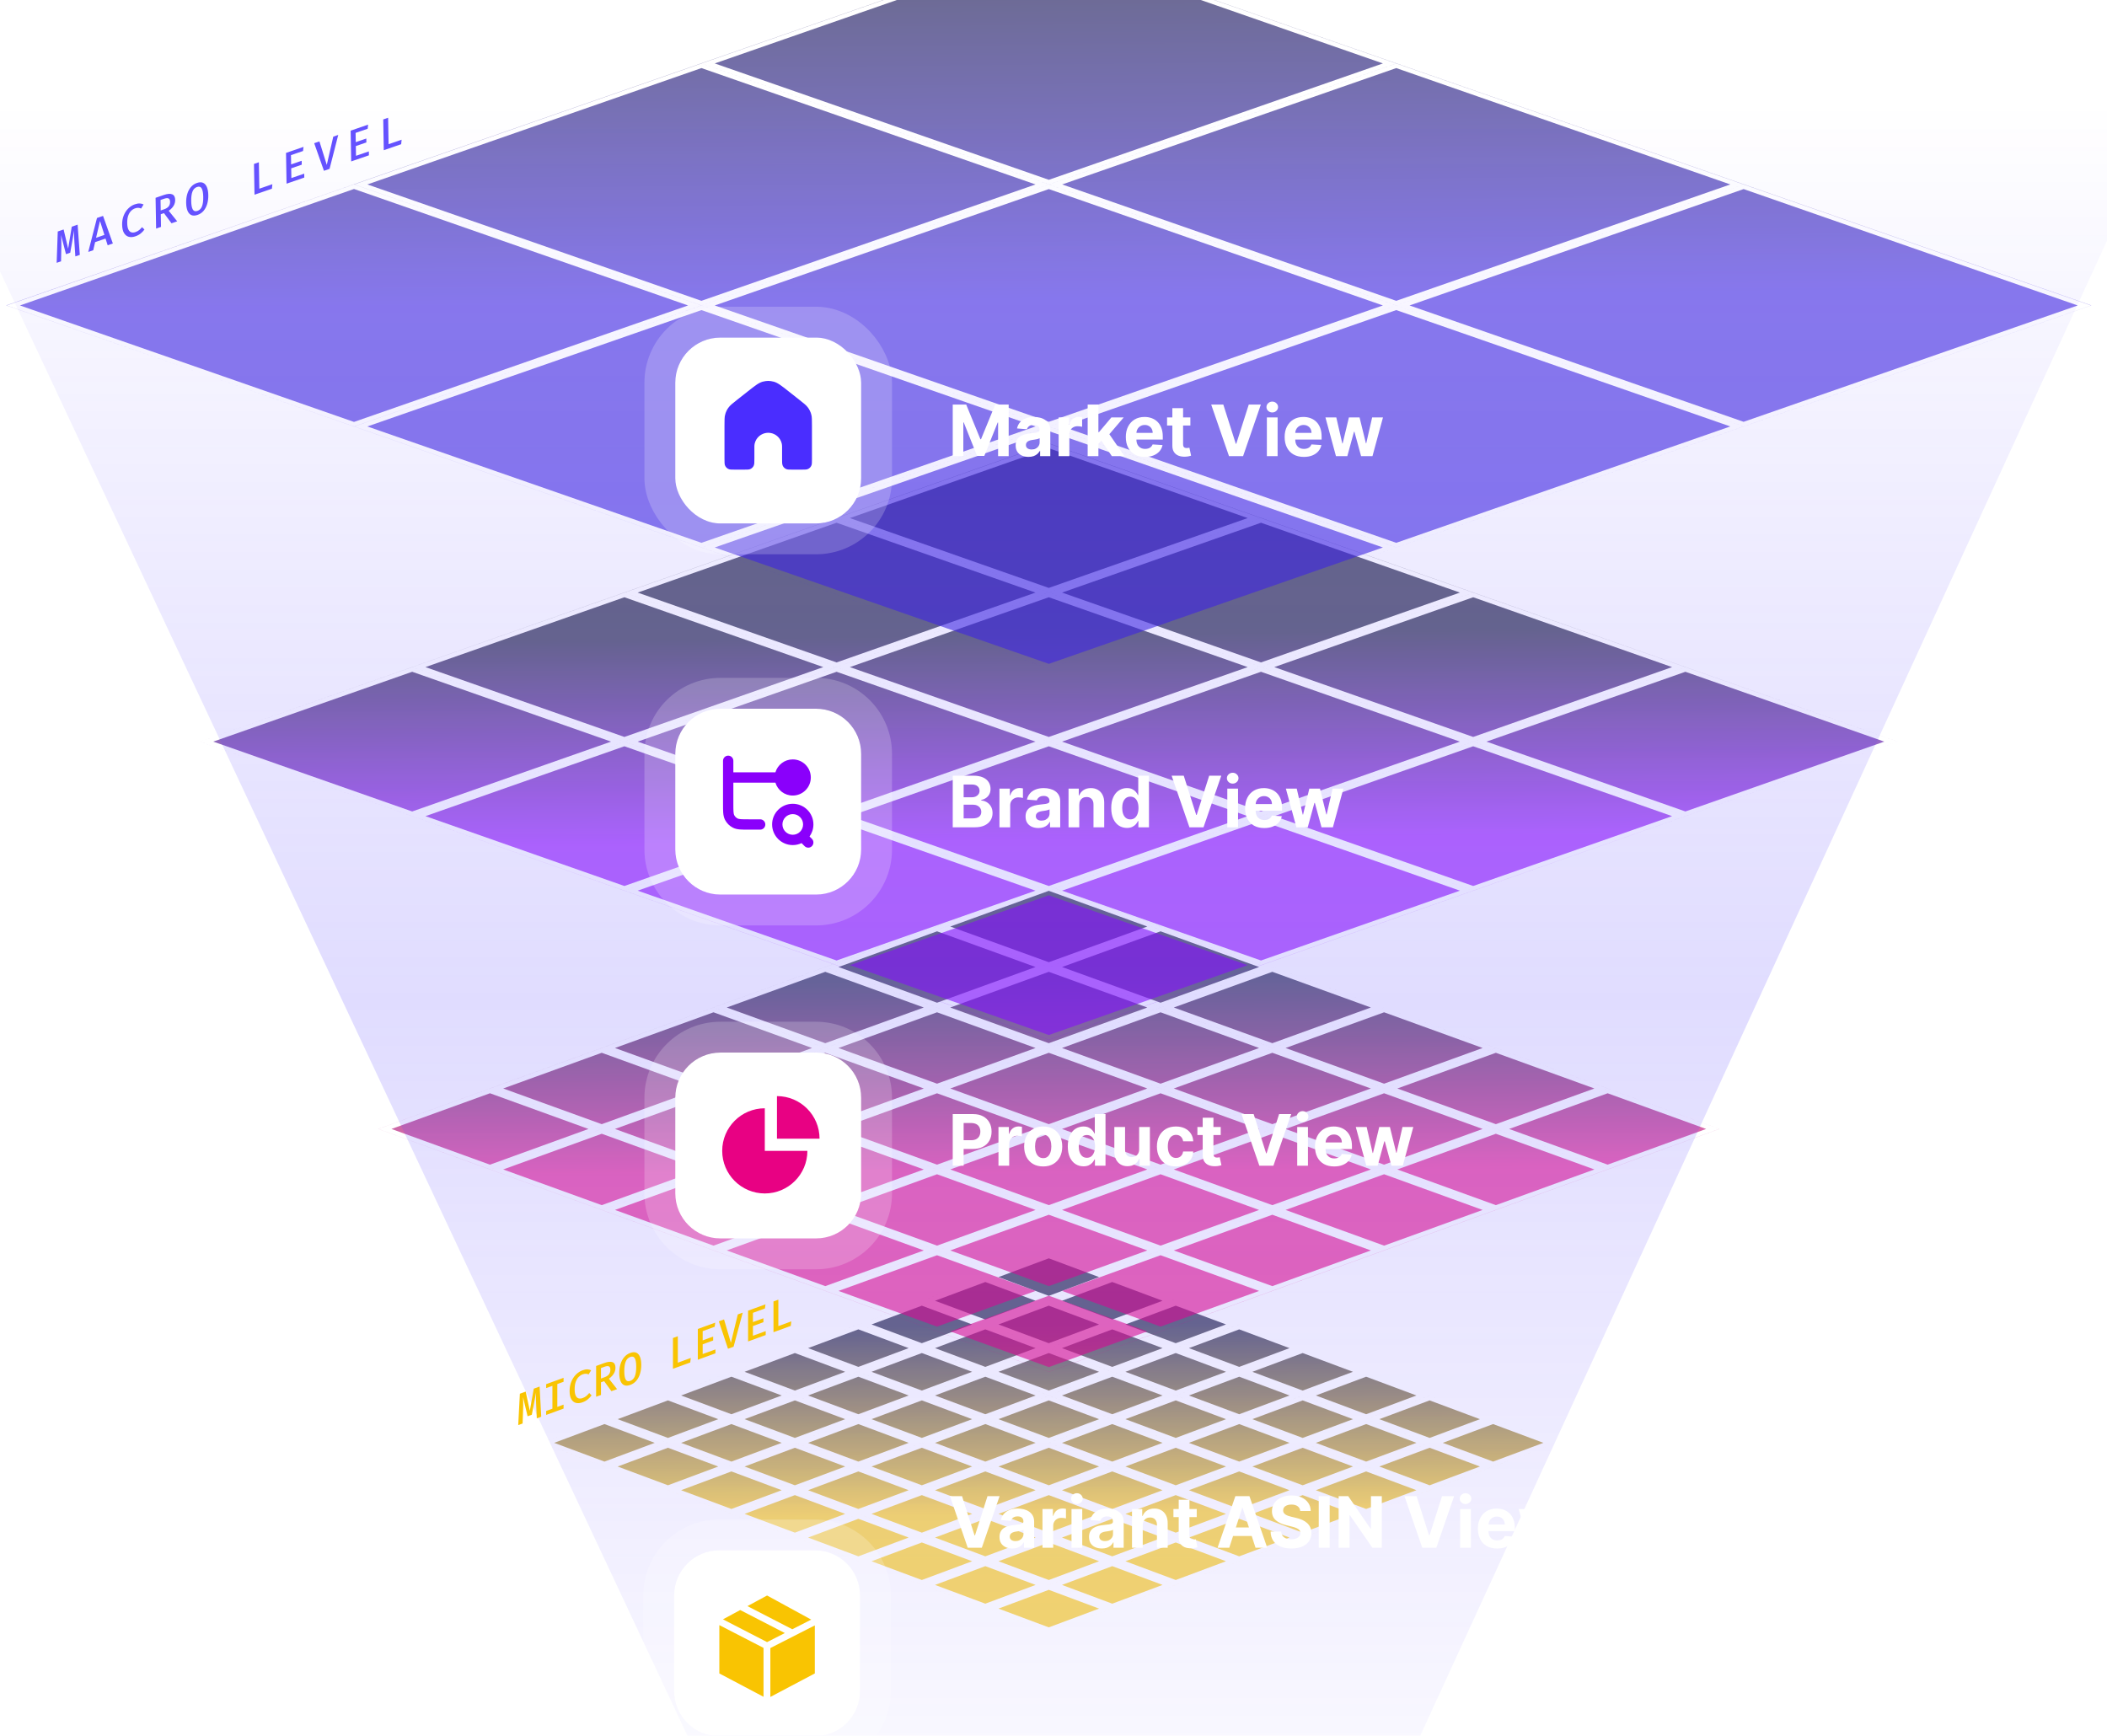 <?xml version="1.0" encoding="UTF-8"?> <svg xmlns="http://www.w3.org/2000/svg" width="386" height="318" viewBox="0 0 386 318" fill="none"><g clip-path="url(#clip0_32604_383)"><path d="M215.393 290.383L203.765 294.722L203.763 294.721L203.764 294.722L192.136 299.06L203.762 294.721L199.057 292.965L203.763 294.721L215.39 290.382L215.392 290.383V290.382L215.393 290.383ZM192.136 299.06L180.508 294.722V294.721L180.509 294.722V294.721L192.136 299.06ZM201.349 294.722L192.136 298.159L182.923 294.722L192.136 291.284L201.349 294.722ZM180.509 294.721L168.881 290.383V290.382L180.509 294.721ZM189.722 290.383L180.509 293.82L171.296 290.383L180.509 286.946L189.722 290.383ZM212.978 290.383L203.765 293.82L194.552 290.383L203.765 286.945L212.978 290.383ZM192.137 238.321L203.765 242.66V242.659V242.66L192.137 246.998L203.764 251.336V251.337L192.137 255.675L203.764 260.013V260.014L192.137 264.353L203.764 268.69V268.691L192.137 273.029L203.764 277.366V277.367L211.054 280.087L203.765 277.368L192.137 281.706L203.764 286.044V286.045L192.137 290.383L199.057 292.965L192.136 290.383H192.137L192.136 290.382L203.764 286.045L192.136 281.706H192.137L192.136 281.705L203.764 277.367L192.136 273.029H192.137L192.136 273.028L203.764 268.691L192.136 264.353H192.137L192.136 264.352L203.764 260.014L192.136 255.676L184.847 258.395L192.137 255.675L192.136 255.674L203.764 251.337L192.136 246.998H192.137L192.136 246.997L203.764 242.66L192.136 238.321H192.137L192.136 238.32L203.763 233.983H203.764L192.137 238.321ZM168.88 290.382V290.383L157.252 286.045L168.88 290.382ZM192.136 290.382V290.383L180.508 286.045H180.509L192.136 290.382ZM168.881 238.321L180.508 242.659V242.66L168.881 246.998L180.508 251.336V251.337L168.881 255.675L180.508 260.013V260.014L168.881 264.353L180.508 268.69V268.691L168.881 273.029L180.508 277.366V277.367L187.798 280.087L180.509 277.368L168.881 281.706L180.508 286.044V286.045L168.881 290.382H168.88L180.508 286.045L168.88 281.706L157.253 286.044H157.252L168.879 281.706L157.251 277.368L145.624 281.705H145.623L157.25 277.367L145.622 273.029L133.995 277.366H133.994L145.621 273.029L133.993 268.691H133.994L122.366 264.353L113.151 267.79L122.365 264.353L116.552 262.183L122.366 264.352L133.994 260.014L122.366 255.675L110.739 260.013L141.02 248.715L133.994 251.337L122.367 255.675L133.994 260.013V260.014L122.367 264.353L133.994 268.69V268.691L145.622 273.029L157.25 268.691L145.622 264.353H145.623L138.333 261.632L145.622 264.352L157.25 260.014L145.622 255.675H145.623L145.622 255.674L157.25 251.337L145.622 246.998L180.508 233.983L168.881 238.321ZM215.391 290.382H215.39L203.764 286.045H203.765L215.391 290.382ZM227.02 286.045L215.392 290.382H215.391L227.018 286.044L227.02 286.045ZM178.093 286.045L168.88 289.483L159.667 286.045L168.88 282.608L178.093 286.045ZM201.349 286.045L192.136 289.482L182.923 286.045L192.136 282.608L201.349 286.045ZM224.604 286.045L215.392 289.482L206.179 286.045L215.392 282.608L224.604 286.045ZM157.252 286.044L157.251 286.045L145.623 281.706L145.624 281.705L157.252 286.044ZM250.277 277.367L238.649 281.706L227.021 286.045L227.018 286.044L250.274 277.366L250.276 277.367V277.366L250.277 277.367ZM229.435 243.561L227.021 242.66L215.393 246.998L227.021 251.337H227.021H227.021L215.393 255.675L227.021 260.014L238.648 255.675L245.938 258.395L238.649 255.676L227.021 260.014L238.649 264.353L238.65 264.352L250.277 268.69V268.691L261.902 273.028L250.276 268.691H250.277L238.649 264.353L227.021 268.691L238.648 273.028L227.021 268.691L215.393 273.029L227.021 277.367L238.648 273.029L227.021 277.367L238.646 281.705L227.021 277.368L215.393 281.706L227.018 286.044L215.392 281.706H215.393L215.392 281.705L227.02 277.367L215.392 273.029H215.393L215.392 273.028L227.02 268.691L215.392 264.353H215.393L215.392 264.352L227.02 260.014L215.392 255.676L208.103 258.395L215.393 255.675L215.392 255.674L227.02 251.337L215.392 246.998H215.393L215.392 246.997L227.019 242.659L229.435 243.561ZM166.464 281.706L157.251 285.144L148.038 281.706L157.251 278.27L166.464 281.706ZM189.722 281.706L180.509 285.144L171.296 281.706L180.509 278.269L189.722 281.706ZM212.978 281.706L203.765 285.144L194.552 281.706L203.765 278.269L212.978 281.706ZM236.233 281.706L227.021 285.144L217.809 281.706L227.021 278.269L236.233 281.706ZM145.623 281.705L145.622 281.706L133.994 277.367L133.995 277.366L145.623 281.705ZM157.252 277.367L168.88 281.706L180.508 277.367L168.88 273.029L157.252 277.367ZM154.835 277.367L145.622 280.805L136.409 277.367L145.622 273.931L154.835 277.367ZM178.093 277.367L168.88 280.805L159.667 277.367L168.88 273.931L178.093 277.367ZM201.349 277.367L192.136 280.805L182.923 277.367L192.136 273.931L201.349 277.367ZM224.604 277.367L215.392 280.805L206.179 277.367L215.392 273.931L224.604 277.367ZM247.862 277.367L238.649 280.805L229.437 277.367L238.649 273.931L247.862 277.367ZM133.994 277.366L133.993 277.367L122.365 273.029L122.366 273.028L133.994 277.366ZM145.623 273.029L157.251 277.367L168.879 273.029L157.251 268.691L145.623 273.029ZM250.275 277.366H250.274L238.648 273.029H238.649L250.275 277.366ZM261.904 273.029L250.276 277.366H250.275L261.902 273.028L261.904 273.029ZM143.206 273.029L133.993 276.467L124.78 273.029L133.993 269.592L143.206 273.029ZM166.464 273.029L157.251 276.467L148.038 273.029L157.251 269.592L166.464 273.029ZM189.722 273.029L180.509 276.467L171.296 273.029L180.509 269.592L189.722 273.029ZM212.978 273.029L203.765 276.467L194.552 273.029L203.765 269.592L212.978 273.029ZM236.233 273.029L227.021 276.467L217.809 273.029L227.021 269.592L236.233 273.029ZM259.489 273.029L250.276 276.467L241.063 273.029L250.276 269.592L259.489 273.029ZM157.252 268.691L168.88 273.029L180.508 268.691L168.88 264.353L157.252 268.691ZM192.136 273.028V273.029L180.508 268.691H180.509L192.136 273.028ZM215.392 273.028V273.029L203.764 268.691H203.765L215.392 273.028ZM273.532 268.69L273.533 268.691L261.905 273.029L261.902 273.028L273.532 268.69ZM131.579 268.691L122.366 272.128L113.153 268.691L122.366 265.254L131.579 268.691ZM154.835 268.691L145.622 272.128L136.409 268.691L145.622 265.254L154.835 268.691ZM178.093 268.691L168.88 272.128L159.667 268.691L168.88 265.254L178.093 268.691ZM201.349 268.691L192.136 272.128L182.923 268.691L192.136 265.254L201.349 268.691ZM224.604 268.691L215.392 272.128L206.179 268.691L215.392 265.254L224.604 268.691ZM247.862 268.691L238.649 272.128L229.437 268.691L238.649 265.254L247.862 268.691ZM271.118 268.691L261.905 272.128L252.692 268.691L261.905 265.254L271.118 268.691ZM99.11 264.353L110.738 268.691L110.737 268.692L99.109 264.353L110.737 260.013H110.739L99.11 264.353ZM145.623 264.352L157.251 268.691L168.879 264.352L157.251 260.014L145.623 264.352ZM215.393 264.353L227.021 268.691L238.649 264.353L227.021 260.014L215.393 264.353ZM285.162 264.353L273.534 268.691L273.532 268.69H273.531L268.823 266.933L273.532 268.69L285.162 264.353L273.533 260.014H273.534L285.162 264.353ZM119.949 264.353L110.737 267.79L101.524 264.353L110.737 260.914L119.949 264.353ZM143.208 264.353L133.995 267.789L124.782 264.353L133.995 260.915L143.208 264.353ZM166.464 264.352L157.251 267.789L148.038 264.352L157.251 260.915L166.464 264.352ZM189.722 264.353L180.509 267.789L171.296 264.353L180.509 260.915L189.722 264.353ZM212.978 264.353L203.765 267.789L194.552 264.353L203.765 260.915L212.978 264.353ZM236.233 264.353L227.021 267.789L217.809 264.353L227.021 260.915L236.233 264.353ZM259.491 264.352L250.278 267.789L241.065 264.352L250.278 260.915L259.491 264.352ZM282.747 264.353L273.534 267.789L264.321 264.353L273.534 260.915L282.747 264.353ZM273.533 260.014L261.906 264.353L268.823 266.933L261.905 264.353L252.762 267.763L261.904 264.352L261.905 264.353L273.533 260.014L261.905 255.676L250.277 260.014L250.276 260.013L261.903 255.675L273.533 260.014ZM192.136 264.352V264.353L180.508 260.014H180.509L192.136 264.352ZM215.392 264.352V264.353L203.764 260.014H203.765L215.392 264.352ZM157.252 260.014L168.88 264.352L180.508 260.014L168.88 255.675L157.252 260.014ZM261.906 264.352H261.904L250.277 260.014H250.278L261.906 264.352ZM131.579 260.014L122.366 263.451L113.153 260.014L122.366 256.576L131.579 260.014ZM154.835 260.014L145.622 263.451L136.409 260.014L145.622 256.576L154.835 260.014ZM178.093 260.014L168.88 263.451L159.667 260.014L168.88 256.576L178.093 260.014ZM201.349 260.014L192.136 263.451L182.923 260.014L192.136 256.576L201.349 260.014ZM224.604 260.014L215.392 263.451L206.179 260.014L215.392 256.576L224.604 260.014ZM247.862 260.014L238.649 263.451L229.437 260.014L238.649 256.576L247.862 260.014ZM271.118 260.014L261.905 263.451L252.692 260.014L261.905 256.576L271.118 260.014ZM145.623 255.675L157.251 260.014L168.879 255.675L157.251 251.337L145.623 255.675ZM143.208 255.675L133.995 259.112L124.782 255.675L133.995 252.237L143.208 255.675ZM166.464 255.675L157.251 259.112L148.038 255.675L157.251 252.238L166.464 255.675ZM189.722 255.675L180.509 259.112L171.296 255.675L180.509 252.238L189.722 255.675ZM212.978 255.675L203.765 259.112L194.552 255.675L203.765 252.238L212.978 255.675ZM236.233 255.675L227.021 259.112L217.809 255.675L227.021 252.238L236.233 255.675ZM259.489 255.675L250.276 259.112L241.063 255.675L250.276 252.238L259.489 255.675ZM145.622 255.674V255.675L133.994 251.337H133.995L145.622 255.674ZM157.252 251.337L168.88 255.675L180.508 251.337L168.88 246.998L157.252 251.337ZM192.136 255.674V255.675L180.508 251.337H180.509L192.136 255.674ZM215.392 255.674V255.675L203.764 251.337H203.765L215.392 255.674ZM247.862 251.337L238.649 254.775L229.437 251.337L238.649 247.9L247.862 251.337ZM154.835 251.337L145.622 254.774L136.409 251.337L145.622 247.9L154.835 251.337ZM178.093 251.337L168.88 254.774L159.667 251.337L168.88 247.9L178.093 251.337ZM201.349 251.337L192.136 254.774L182.923 251.337L192.136 247.9L201.349 251.337ZM224.604 251.337L215.392 254.774L206.179 251.337L215.392 247.9L224.604 251.337ZM145.623 246.998L157.251 251.337L168.879 246.998L157.251 242.66L145.623 246.998ZM166.464 246.998L157.251 250.436L148.038 246.998L157.251 243.561L166.464 246.998ZM189.722 246.998L180.509 250.436L171.296 246.998L180.509 243.561L189.722 246.998ZM212.978 246.998L203.765 250.436L194.552 246.998L203.765 243.561L212.978 246.998ZM236.233 246.998L227.021 250.436L217.809 246.998L227.021 243.561L236.233 246.998ZM157.252 242.66L168.88 246.998L180.508 242.66L168.88 238.321L157.252 242.66ZM192.136 246.997V246.998L180.508 242.66H180.509L192.136 246.997ZM178.093 242.66L168.88 246.097L159.667 242.66L168.88 239.223L178.093 242.66ZM201.349 242.66L192.136 246.097L182.923 242.66L192.136 239.223L201.349 242.66ZM224.604 242.659L215.392 246.097L206.179 242.659L215.392 239.223L224.604 242.659ZM189.722 238.321L180.509 241.759L171.296 238.321L180.509 234.884L189.722 238.321ZM212.978 238.321L203.765 241.759L194.552 238.321L203.765 234.884L212.978 238.321ZM192.136 238.32V238.321L180.508 233.983H180.509L192.136 238.32ZM215.393 238.321H215.392L203.764 233.983H203.765L215.393 238.321ZM201.349 233.983L192.136 237.42L182.923 233.983L192.136 230.546L201.349 233.983Z" fill="url(#paint0_linear_32604_383)" fill-opacity="0.6"></path><path d="M212.611 243.936L192.139 251.353L171.665 243.936L171.688 243.927L192.132 251.333L212.583 243.925L212.611 243.936ZM210.188 243.936L192.139 250.475L174.089 243.936L192.139 237.397L210.188 243.936ZM171.687 243.927L171.664 243.936L151.19 236.518L151.21 236.51L171.687 243.927ZM233.088 236.518L212.615 243.936L212.584 243.924L233.061 236.507L233.088 236.518ZM171.665 169.755L192.139 177.173L212.606 169.756L212.609 169.757L192.14 177.174L212.613 184.591L233.085 177.174H233.087L212.616 184.591L233.09 192.009L253.562 184.591L314.978 206.837L314.972 206.839L294.516 199.428L274.042 206.845L294.493 214.254L294.491 214.256L274.039 206.846L253.565 214.264L274.015 221.672L274.014 221.673L253.564 214.265L233.091 221.682L253.538 229.089L253.536 229.09L233.09 221.682L212.616 229.1L233.062 236.506L233.061 236.507L212.615 229.101L192.142 236.518L212.584 243.924L212.583 243.925L192.139 236.519L171.688 243.927H171.687L192.137 236.518L171.664 229.101L151.21 236.51L151.207 236.509L171.66 229.1L151.188 221.682L130.732 229.093L130.729 229.092L151.186 221.682L130.713 214.265L110.255 221.676L110.252 221.675L130.711 214.264L110.238 206.846L89.776 214.259L110.232 206.845L96.997 202.048L110.237 206.844V206.845L130.711 214.263L151.184 206.845L130.711 199.428L115.682 193.983L130.711 199.427L151.184 192.01L130.711 184.592L110.237 192.01L89.766 199.427L89.76 199.425L69.297 206.841L69.285 206.837L192.132 162.34L171.665 169.755ZM189.713 236.518L171.664 243.057L153.614 236.518L171.664 229.979L189.713 236.518ZM230.664 236.518L212.615 243.057L194.565 236.518L212.615 229.979L230.664 236.518ZM151.207 236.509L151.188 236.517L130.714 229.1L130.732 229.093L151.207 236.509ZM171.665 229.1L192.139 236.517L212.611 229.1L192.139 221.682L171.665 229.1ZM253.562 229.1L233.09 236.517L233.062 236.506L253.536 229.09L253.562 229.1ZM169.236 229.1L151.188 235.639L133.138 229.1L151.188 222.561L169.236 229.1ZM210.188 229.1L192.139 235.639L174.089 229.1L192.139 222.561L210.188 229.1ZM251.139 229.1L233.09 235.639L215.04 229.1L233.09 222.561L251.139 229.1ZM130.729 229.092L130.713 229.099L110.239 221.682L110.255 221.676L130.729 229.092ZM151.19 221.682L171.664 229.099L192.137 221.682L171.664 214.265L151.19 221.682ZM192.14 221.682L212.613 229.099L233.086 221.682L212.613 214.265L192.14 221.682ZM274.037 221.682L253.564 229.099L253.538 229.089L274.014 221.673L274.037 221.682ZM148.762 221.682L130.713 228.221L112.663 221.682L130.713 215.143L148.762 221.682ZM189.713 221.682L171.664 228.221L153.614 221.682L171.664 215.143L189.713 221.682ZM230.662 221.682L212.613 228.221L194.563 221.682L212.613 215.143L230.662 221.682ZM271.613 221.682L253.564 228.221L235.515 221.682L253.564 215.143L271.613 221.682ZM69.297 206.841L110.252 221.675L110.238 221.681L89.765 214.264L89.76 214.266L69.288 206.845L69.297 206.841ZM130.714 214.264L151.188 221.681L171.66 214.264L151.188 206.846L130.714 214.264ZM171.665 214.264L192.139 221.681L212.611 214.264L192.139 206.846L171.665 214.264ZM212.616 214.264L233.09 221.681L253.562 214.264L233.09 206.846L212.616 214.264ZM294.512 214.264L274.039 221.681L274.015 221.672L294.491 214.256L294.512 214.264ZM128.287 214.264L110.238 220.803L92.189 214.264L110.238 207.725L128.287 214.264ZM169.236 214.264L151.188 220.803L133.138 214.264L151.188 207.725L169.236 214.264ZM210.188 214.264L192.139 220.803L174.089 214.264L192.139 207.725L210.188 214.264ZM251.139 214.264L233.09 220.803L215.04 214.264L233.09 207.725L251.139 214.264ZM292.088 214.264L274.039 220.803L255.989 214.264L274.039 207.725L292.088 214.264ZM151.19 206.846L171.664 214.263L192.137 206.846L171.664 199.428L151.19 206.846ZM192.14 206.846L212.613 214.263L233.086 206.846L212.613 199.429L192.14 206.846ZM233.091 206.846L253.564 214.263L274.037 206.846L253.564 199.428L233.091 206.846ZM314.988 206.845L294.516 214.263L294.493 214.254L314.972 206.839L314.988 206.845ZM107.809 206.845L89.76 213.388L71.712 206.845L89.76 200.303L107.809 206.845ZM189.713 206.846L171.664 213.385L153.614 206.846L171.664 200.307L189.713 206.846ZM230.662 206.846L212.613 213.385L194.563 206.846L212.613 200.307L230.662 206.846ZM271.613 206.846L253.564 213.385L235.515 206.846L253.564 200.307L271.613 206.846ZM148.76 206.845L130.711 213.384L112.661 206.845L130.711 200.306L148.76 206.845ZM312.564 206.845L294.516 213.384L276.466 206.845L294.516 200.306L312.564 206.845ZM130.714 199.428L151.188 206.845L171.66 199.428L151.188 192.01L130.714 199.428ZM171.665 199.428L192.139 206.845L212.611 199.428L192.139 192.011L171.665 199.428ZM212.616 199.428L233.09 206.845L253.562 199.428L233.09 192.01L212.616 199.428ZM253.567 199.428L274.041 206.845L294.514 199.428L274.041 192.01L253.567 199.428ZM128.287 199.428L110.238 205.967L92.189 199.428L110.238 192.889L128.287 199.428ZM169.236 199.428L151.188 205.967L133.138 199.428L151.188 192.889L169.236 199.428ZM210.188 199.428L192.139 205.967L174.089 199.428L192.139 192.889L210.188 199.428ZM251.139 199.428L233.09 205.967L215.04 199.428L233.09 192.889L251.139 199.428ZM292.09 199.428L274.041 205.967L255.991 199.428L274.041 192.889L292.09 199.428ZM151.19 192.01L171.664 199.427L192.137 192.01L171.664 184.592L151.19 192.01ZM192.14 192.01L212.613 199.427L233.086 192.01L212.613 184.592L192.14 192.01ZM233.091 192.01L253.564 199.427L274.037 192.01L253.564 184.592L233.091 192.01ZM148.76 192.01L130.711 198.549L112.661 192.01L130.711 185.47L148.76 192.01ZM189.713 192.01L171.664 198.549L153.614 192.01L171.664 185.47L189.713 192.01ZM230.662 192.01L212.613 198.549L194.563 192.01L212.613 185.47L230.662 192.01ZM271.613 192.01L253.564 198.549L235.515 192.01L253.564 185.47L271.613 192.01ZM130.714 184.591L151.188 192.009L171.66 184.591L151.188 177.174L130.714 184.591ZM151.19 177.174L171.663 184.59V184.591L192.137 192.009L212.609 184.591L192.137 177.174L171.664 169.756L151.19 177.174ZM169.236 184.591L151.188 191.13L133.138 184.591L151.188 178.052L169.236 184.591ZM210.186 184.591L192.137 191.13L174.087 184.591L192.137 178.052L210.186 184.591ZM251.139 184.591L233.09 191.13L215.04 184.591L233.09 178.052L251.139 184.591ZM253.562 184.591H253.562L233.087 177.174H233.09L253.562 184.591ZM189.713 177.174L171.664 183.713L153.614 177.174L171.664 170.634L189.713 177.174ZM230.662 177.174L212.613 183.713L194.563 177.174L212.613 170.634L230.662 177.174ZM233.083 177.173L212.609 169.757L212.613 169.756L233.083 177.173ZM210.188 169.755L192.139 176.294L174.089 169.755L192.139 163.216L210.188 169.755ZM212.611 169.755L212.606 169.756L192.132 162.34L192.139 162.338L212.611 169.755Z" fill="url(#paint1_linear_32604_383)" fill-opacity="0.6"></path><path d="M347.633 135.875L347.629 135.876L308.76 122.225L269.889 135.877L308.76 149.529L339.504 138.73L192.138 190.517L48.916 140.187L75.512 149.529L114.384 135.877L75.512 122.225L36.644 135.875H36.642L192.138 81.232L347.633 135.875ZM153.264 176.836L192.136 190.487L231.007 176.836L192.136 163.184L153.264 176.836ZM228.574 176.836L192.136 189.634L155.696 176.836L192.136 164.038L228.574 176.836ZM114.389 163.183L153.261 176.835L192.132 163.183L153.261 149.531L114.389 163.183ZM192.141 163.183L231.013 176.835L269.884 163.183L231.013 149.531L192.141 163.183ZM189.699 163.183L153.261 175.98L116.821 163.183L153.261 150.385L189.699 163.183ZM267.451 163.183L231.013 175.98L194.573 163.183L231.013 150.385L267.451 163.183ZM75.514 149.53L114.386 163.181L153.257 149.53L114.386 135.878L75.514 149.53ZM153.264 149.529L192.136 163.181L231.007 149.529L192.136 135.878L153.264 149.529ZM231.014 149.53L269.886 163.181L308.757 149.53L269.886 135.878L231.014 149.53ZM150.824 149.53L114.386 162.327L77.946 149.53L114.386 136.732L150.824 149.53ZM228.574 149.529L192.136 162.327L155.696 149.529L192.136 136.732L228.574 149.529ZM306.324 149.53L269.886 162.327L233.446 149.53L269.886 136.732L306.324 149.53ZM114.391 135.877L153.263 149.529L192.134 135.877L153.263 122.225L114.391 135.877ZM192.139 135.877L231.011 149.529L269.882 135.877L231.011 122.225L192.139 135.877ZM111.951 135.877L75.512 148.675L39.073 135.877L75.512 123.08L111.951 135.877ZM189.701 135.877L153.263 148.675L116.823 135.877L153.263 123.08L189.701 135.877ZM267.449 135.877L231.011 148.675L194.571 135.877L231.011 123.08L267.449 135.877ZM345.199 135.877L308.76 148.675L272.321 135.877L308.76 123.08L345.199 135.877ZM48.916 140.187L36.641 135.877L36.644 135.875L48.916 140.187ZM347.632 135.877L339.504 138.73L347.629 135.876L347.632 135.877ZM75.514 122.223L114.386 135.876L153.257 122.223L114.386 108.572L75.514 122.223ZM153.264 122.223L192.136 135.876L231.007 122.223L192.136 108.572L153.264 122.223ZM231.014 122.224L269.886 135.876L308.757 122.224L269.886 108.572L231.014 122.224ZM150.824 122.223L114.386 135.021L77.946 122.223L114.386 109.427L150.824 122.223ZM228.574 122.223L192.136 135.021L155.696 122.223L192.136 109.427L228.574 122.223ZM306.324 122.224L269.886 135.021L233.446 122.224L269.886 109.427L306.324 122.224ZM192.139 108.571L231.011 122.223L269.882 108.571L231.011 94.92L192.139 108.571ZM114.389 108.571L153.261 122.222L192.132 108.571L153.261 94.919L114.389 108.571ZM267.449 108.571L231.011 121.369L194.571 108.571L231.011 95.774L267.449 108.571ZM189.699 108.571L153.261 121.368L116.821 108.571L153.261 95.773L189.699 108.571ZM153.264 94.918L192.136 108.57L231.007 94.918L192.136 81.266L153.264 94.918ZM228.574 94.918L192.136 107.716L155.696 94.918L192.136 82.121L228.574 94.918Z" fill="url(#paint2_linear_32604_383)" fill-opacity="0.6"></path><path d="M383.126 55.952L214.624 114.642L255.78 100.305L192.144 78.136L128.507 100.305L192.141 122.473L192.137 122.475L64.868 78.146L64.884 78.14L128.503 100.303L192.14 78.134L128.503 55.965L104.626 64.282L128.484 55.964L101.186 46.446L128.503 55.962L192.14 33.793L128.503 11.625L64.882 33.787L64.853 33.778L1.224 55.964L38.358 68.912L1.148 55.952L192.137 -10.57L383.126 55.952ZM192.144 122.474L192.141 122.473L214.624 114.642L192.144 122.474ZM253.346 100.305L192.144 121.625L130.941 100.305L192.144 78.984L253.346 100.305ZM192.149 78.133L255.786 100.302L319.423 78.133L255.786 55.964L192.149 78.133ZM189.705 78.134L128.503 99.454L67.301 78.134L128.503 56.814L189.705 78.134ZM316.988 78.133L255.786 99.454L194.584 78.133L255.786 56.813L316.988 78.133ZM64.868 78.146L64.853 78.152L38.358 68.912L64.868 78.146ZM64.884 78.14L64.866 78.134L104.626 64.282L64.884 78.14ZM128.507 55.964L192.144 78.132L255.78 55.964L192.144 33.795L128.507 55.964ZM255.792 55.964L319.429 78.132L383.065 55.964L319.429 33.795L255.792 55.964ZM126.05 55.964L64.853 77.303L3.658 55.964L64.853 34.626L126.05 55.964ZM253.346 55.964L192.144 77.284L130.941 55.964L192.144 34.643L253.346 55.964ZM380.631 55.964L319.429 77.284L258.227 55.964L319.429 34.643L380.631 55.964ZM192.153 33.793L255.79 55.962L319.427 33.793L255.79 11.625L192.153 33.793ZM189.705 33.793L128.503 55.114L67.301 33.793L128.503 12.473L189.705 33.793ZM316.992 33.793L255.79 55.114L194.588 33.793L255.79 12.473L316.992 33.793ZM101.186 46.446L64.866 33.793L64.882 33.787L101.186 46.446ZM128.507 11.622L192.144 33.79L255.78 11.622L192.144 -10.547L128.507 11.622ZM253.346 11.622L192.144 32.943L130.941 11.622L192.144 -9.699L253.346 11.622Z" fill="url(#paint3_linear_32604_383)" fill-opacity="0.6"></path><path d="M163.014 397L-28.5 -11L410.5 -9.25L223.905 397L163.014 397Z" fill="url(#paint4_linear_32604_383)" fill-opacity="0.2"></path><g filter="url(#filter0_dd_32604_383)"><path d="M174.54 71.546H177.006L179.609 77.898H179.72L182.324 71.546H184.789V81H182.85V74.846H182.772L180.325 80.954H179.005L176.558 74.823H176.479V81H174.54V71.546ZM188.421 81.134C187.969 81.134 187.565 81.055 187.212 80.898C186.858 80.738 186.578 80.503 186.371 80.192C186.168 79.878 186.067 79.487 186.067 79.019C186.067 78.626 186.139 78.295 186.284 78.027C186.428 77.759 186.625 77.544 186.875 77.381C187.124 77.218 187.407 77.094 187.724 77.011C188.044 76.928 188.38 76.87 188.73 76.836C189.143 76.793 189.475 76.753 189.728 76.716C189.98 76.676 190.163 76.617 190.277 76.54C190.391 76.463 190.448 76.35 190.448 76.199V76.171C190.448 75.879 190.355 75.653 190.171 75.493C189.989 75.332 189.731 75.252 189.395 75.252C189.041 75.252 188.76 75.331 188.55 75.488C188.341 75.642 188.203 75.836 188.135 76.07L186.316 75.922C186.408 75.491 186.59 75.119 186.861 74.805C187.132 74.488 187.481 74.245 187.909 74.075C188.34 73.903 188.838 73.817 189.404 73.817C189.798 73.817 190.175 73.863 190.535 73.955C190.899 74.048 191.22 74.191 191.5 74.385C191.783 74.579 192.007 74.828 192.17 75.132C192.333 75.434 192.414 75.796 192.414 76.217V81H190.549V80.017H190.494C190.38 80.238 190.228 80.434 190.037 80.603C189.846 80.769 189.617 80.9 189.349 80.995C189.081 81.088 188.772 81.134 188.421 81.134ZM188.984 79.777C189.274 79.777 189.529 79.72 189.751 79.606C189.972 79.489 190.146 79.332 190.272 79.135C190.398 78.938 190.462 78.715 190.462 78.466V77.713C190.4 77.753 190.315 77.79 190.208 77.824C190.103 77.855 189.985 77.884 189.852 77.912C189.72 77.936 189.588 77.959 189.455 77.981C189.323 77.999 189.203 78.016 189.095 78.032C188.864 78.066 188.663 78.119 188.49 78.193C188.318 78.267 188.184 78.367 188.089 78.493C187.993 78.616 187.946 78.77 187.946 78.955C187.946 79.223 188.043 79.427 188.236 79.569C188.433 79.707 188.683 79.777 188.984 79.777ZM193.94 81V73.909H195.847V75.146H195.921C196.05 74.706 196.267 74.374 196.571 74.149C196.876 73.921 197.227 73.808 197.624 73.808C197.723 73.808 197.829 73.814 197.943 73.826C198.056 73.838 198.156 73.855 198.243 73.877V75.622C198.15 75.594 198.023 75.57 197.859 75.548C197.696 75.526 197.547 75.516 197.412 75.516C197.122 75.516 196.864 75.579 196.636 75.705C196.411 75.828 196.233 76 196.101 76.222C195.971 76.444 195.907 76.699 195.907 76.988V81H193.94ZM201.041 78.96L201.046 76.6H201.332L203.604 73.909H205.861L202.809 77.473H202.343L201.041 78.96ZM199.259 81V71.546H201.226V81H199.259ZM203.691 81L201.605 77.912L202.916 76.522L205.995 81H203.691ZM209.765 81.138C209.036 81.138 208.408 80.991 207.882 80.695C207.359 80.397 206.955 79.975 206.672 79.43C206.389 78.883 206.248 78.235 206.248 77.487C206.248 76.757 206.389 76.117 206.672 75.566C206.955 75.016 207.354 74.586 207.868 74.278C208.385 73.971 208.991 73.817 209.687 73.817C210.155 73.817 210.59 73.892 210.993 74.043C211.4 74.191 211.754 74.414 212.055 74.712C212.36 75.011 212.597 75.386 212.766 75.839C212.935 76.288 213.02 76.814 213.02 77.418V77.958H207.032V76.739H211.169C211.169 76.456 211.107 76.205 210.984 75.987C210.861 75.768 210.69 75.597 210.472 75.474C210.256 75.348 210.005 75.285 209.719 75.285C209.421 75.285 209.156 75.354 208.925 75.493C208.697 75.628 208.519 75.811 208.39 76.042C208.26 76.27 208.194 76.524 208.191 76.804V77.962C208.191 78.313 208.256 78.616 208.385 78.872C208.517 79.127 208.704 79.324 208.944 79.463C209.184 79.601 209.468 79.671 209.798 79.671C210.016 79.671 210.216 79.64 210.398 79.578C210.579 79.517 210.735 79.424 210.864 79.301C210.993 79.178 211.092 79.027 211.16 78.849L212.978 78.969C212.886 79.406 212.697 79.787 212.411 80.114C212.127 80.437 211.761 80.689 211.312 80.871C210.866 81.049 210.35 81.138 209.765 81.138ZM218.075 73.909V75.386H213.805V73.909H218.075ZM214.774 72.21H216.741V78.821C216.741 79.003 216.769 79.144 216.824 79.246C216.879 79.344 216.956 79.413 217.055 79.454C217.156 79.493 217.273 79.513 217.406 79.513C217.498 79.513 217.59 79.506 217.683 79.49C217.775 79.472 217.846 79.458 217.895 79.449L218.204 80.912C218.106 80.943 217.967 80.978 217.789 81.019C217.61 81.062 217.393 81.088 217.138 81.097C216.664 81.115 216.248 81.052 215.891 80.908C215.537 80.763 215.262 80.538 215.065 80.234C214.868 79.929 214.771 79.544 214.774 79.079V72.21ZM224.11 71.546L226.395 78.729H226.483L228.773 71.546H230.988L227.729 81H225.153L221.889 71.546H224.11ZM232.089 81V73.909H234.056V81H232.089ZM233.077 72.995C232.785 72.995 232.534 72.898 232.325 72.704C232.119 72.507 232.016 72.272 232.016 71.998C232.016 71.727 232.119 71.495 232.325 71.301C232.534 71.104 232.785 71.005 233.077 71.005C233.37 71.005 233.619 71.104 233.825 71.301C234.035 71.495 234.139 71.727 234.139 71.998C234.139 72.272 234.035 72.507 233.825 72.704C233.619 72.898 233.37 72.995 233.077 72.995ZM238.863 81.138C238.134 81.138 237.506 80.991 236.979 80.695C236.456 80.397 236.053 79.975 235.77 79.43C235.487 78.883 235.345 78.235 235.345 77.487C235.345 76.757 235.487 76.117 235.77 75.566C236.053 75.016 236.452 74.586 236.966 74.278C237.483 73.971 238.089 73.817 238.785 73.817C239.252 73.817 239.688 73.892 240.091 74.043C240.497 74.191 240.851 74.414 241.153 74.712C241.457 75.011 241.694 75.386 241.864 75.839C242.033 76.288 242.118 76.814 242.118 77.418V77.958H236.13V76.739H240.266C240.266 76.456 240.205 76.205 240.082 75.987C239.959 75.768 239.788 75.597 239.569 75.474C239.354 75.348 239.103 75.285 238.817 75.285C238.518 75.285 238.254 75.354 238.023 75.493C237.795 75.628 237.617 75.811 237.487 76.042C237.358 76.27 237.292 76.524 237.289 76.804V77.962C237.289 78.313 237.353 78.616 237.483 78.872C237.615 79.127 237.801 79.324 238.041 79.463C238.281 79.601 238.566 79.671 238.895 79.671C239.114 79.671 239.314 79.64 239.495 79.578C239.677 79.517 239.832 79.424 239.962 79.301C240.091 79.178 240.189 79.027 240.257 78.849L242.076 78.969C241.984 79.406 241.794 79.787 241.508 80.114C241.225 80.437 240.859 80.689 240.41 80.871C239.963 81.049 239.448 81.138 238.863 81.138ZM244.749 81L242.819 73.909H244.809L245.908 78.673H245.972L247.117 73.909H249.07L250.233 78.646H250.293L251.374 73.909H253.359L251.434 81H249.352L248.133 76.54H248.045L246.826 81H244.749Z" fill="white"></path></g><g filter="url(#filter1_dd_32604_383)"><rect x="123.709" y="60" width="34.056" height="34.056" rx="8.27" fill="white"></rect><rect x="120.884" y="57.175" width="39.706" height="39.706" rx="11.095" stroke="white" stroke-opacity="0.2" stroke-width="5.65"></rect><path d="M148.758 82.179V76.176C148.758 75.093 148.758 74.552 148.62 74.053C148.497 73.612 148.296 73.196 148.025 72.826C147.72 72.408 147.296 72.074 146.447 71.404L144.504 69.872C143.16 68.808 142.486 68.276 141.742 68.074C141.085 67.894 140.392 67.894 139.735 68.074C138.991 68.276 138.317 68.808 136.972 69.872L135.029 71.404C134.181 72.074 133.757 72.408 133.451 72.826C133.18 73.197 132.979 73.613 132.856 74.055C132.717 74.552 132.717 75.093 132.717 76.175V82.177C132.717 82.887 132.717 83.241 132.856 83.513C132.978 83.752 133.171 83.945 133.41 84.067C133.681 84.205 134.035 84.205 134.744 84.205H136.179C136.888 84.205 137.243 84.205 137.514 84.066C137.752 83.945 137.946 83.751 138.067 83.513C138.205 83.243 138.205 82.888 138.205 82.179V79.983C138.205 79.311 138.472 78.667 138.947 78.192C139.422 77.717 140.066 77.45 140.738 77.45C141.41 77.45 142.054 77.717 142.529 78.192C143.004 78.667 143.271 79.311 143.271 79.983V82.179C143.271 82.888 143.271 83.243 143.409 83.513C143.53 83.752 143.724 83.945 143.962 84.067C144.233 84.205 144.588 84.205 145.297 84.205H146.732C147.441 84.205 147.796 84.205 148.067 84.066C148.305 83.945 148.499 83.751 148.62 83.513C148.76 83.243 148.76 82.888 148.76 82.179H148.758Z" fill="#4A2DFF"></path><path d="M139.269 66.371C140.231 66.108 141.247 66.107 142.209 66.37L142.208 66.371C142.839 66.543 143.376 66.841 143.889 67.189C144.383 67.524 144.945 67.97 145.597 68.486H145.598L147.541 70.018V70.019C148.31 70.626 148.97 71.126 149.451 71.785H149.45C149.797 72.259 150.066 72.783 150.248 73.34L150.321 73.58L150.322 73.583C150.539 74.367 150.523 75.192 150.523 76.176V80.413H150.525V82.179C150.525 82.504 150.527 82.855 150.502 83.155C150.476 83.476 150.409 83.891 150.191 84.317C149.9 84.886 149.437 85.35 148.867 85.64L148.866 85.639C148.442 85.855 148.029 85.921 147.709 85.947C147.409 85.972 147.058 85.971 146.732 85.971H145.297C144.972 85.971 144.621 85.972 144.321 85.947C144.001 85.921 143.587 85.856 143.161 85.64C142.591 85.349 142.127 84.886 141.836 84.316V84.315C141.619 83.889 141.555 83.475 141.528 83.154C141.504 82.855 141.506 82.504 141.506 82.179V79.983C141.506 79.779 141.424 79.584 141.28 79.441C141.136 79.297 140.942 79.216 140.738 79.216C140.535 79.216 140.339 79.297 140.195 79.441C140.052 79.584 139.971 79.779 139.971 79.983V82.179C139.971 82.504 139.973 82.855 139.948 83.154C139.922 83.475 139.857 83.889 139.641 84.315L139.64 84.317C139.348 84.887 138.884 85.35 138.314 85.64L138.313 85.639C137.889 85.855 137.476 85.921 137.156 85.947C136.856 85.972 136.504 85.971 136.179 85.971H134.744C134.419 85.971 134.068 85.972 133.769 85.947C133.448 85.921 133.034 85.857 132.608 85.64C132.038 85.349 131.574 84.886 131.283 84.316L131.284 84.315C131.067 83.889 131.001 83.476 130.975 83.154C130.95 82.854 130.951 82.503 130.951 82.178V76.175C130.951 75.195 130.936 74.368 131.155 73.583H131.154C131.334 72.936 131.63 72.326 132.026 71.783H132.027C132.508 71.126 133.167 70.626 133.936 70.019V70.018L135.879 68.486C136.531 67.97 137.093 67.524 137.588 67.189C138.101 66.841 138.637 66.543 139.269 66.371Z" stroke="white" stroke-opacity="0.2" stroke-width="3.531"></path></g><g filter="url(#filter2_dd_32604_383)"><path d="M174.54 149V139.545H178.326C179.022 139.545 179.602 139.649 180.066 139.855C180.531 140.061 180.88 140.347 181.114 140.713C181.348 141.077 181.465 141.495 181.465 141.969C181.465 142.338 181.391 142.663 181.244 142.943C181.096 143.22 180.893 143.448 180.634 143.626C180.379 143.802 180.086 143.926 179.757 144V144.093C180.117 144.108 180.454 144.21 180.768 144.397C181.085 144.585 181.342 144.848 181.539 145.187C181.736 145.522 181.835 145.922 181.835 146.387C181.835 146.889 181.71 147.337 181.461 147.73C181.214 148.121 180.85 148.431 180.366 148.658C179.883 148.886 179.288 149 178.58 149H174.54ZM176.539 147.366H178.169C178.726 147.366 179.132 147.26 179.388 147.047C179.643 146.832 179.771 146.546 179.771 146.189C179.771 145.927 179.708 145.696 179.582 145.496C179.455 145.296 179.275 145.139 179.042 145.025C178.811 144.911 178.535 144.854 178.215 144.854H176.539V147.366ZM176.539 143.502H178.021C178.295 143.502 178.538 143.454 178.751 143.359C178.966 143.26 179.135 143.122 179.259 142.943C179.385 142.765 179.448 142.551 179.448 142.301C179.448 141.96 179.326 141.684 179.083 141.475C178.843 141.266 178.501 141.161 178.058 141.161H176.539V143.502ZM183.098 149V141.909H185.005V143.146H185.079C185.208 142.706 185.425 142.374 185.73 142.149C186.034 141.921 186.385 141.808 186.782 141.808C186.881 141.808 186.987 141.814 187.101 141.826C187.215 141.838 187.315 141.855 187.401 141.877V143.622C187.309 143.594 187.181 143.569 187.018 143.548C186.855 143.526 186.705 143.516 186.57 143.516C186.281 143.516 186.022 143.579 185.794 143.705C185.57 143.828 185.391 144 185.259 144.222C185.13 144.444 185.065 144.699 185.065 144.988V149H183.098ZM190.237 149.134C189.784 149.134 189.381 149.055 189.027 148.898C188.673 148.738 188.393 148.503 188.187 148.192C187.984 147.878 187.882 147.487 187.882 147.02C187.882 146.626 187.954 146.295 188.099 146.027C188.244 145.759 188.441 145.544 188.69 145.381C188.939 145.218 189.222 145.094 189.539 145.011C189.859 144.928 190.195 144.87 190.546 144.836C190.958 144.793 191.291 144.753 191.543 144.716C191.795 144.676 191.978 144.617 192.092 144.54C192.206 144.464 192.263 144.35 192.263 144.199V144.171C192.263 143.879 192.171 143.653 191.986 143.493C191.805 143.333 191.546 143.252 191.211 143.252C190.857 143.252 190.575 143.331 190.366 143.488C190.156 143.642 190.018 143.836 189.95 144.07L188.131 143.922C188.224 143.491 188.405 143.119 188.676 142.805C188.947 142.488 189.296 142.245 189.724 142.075C190.155 141.903 190.654 141.817 191.22 141.817C191.614 141.817 191.991 141.863 192.351 141.955C192.714 142.048 193.036 142.191 193.316 142.385C193.599 142.578 193.822 142.828 193.985 143.132C194.148 143.434 194.23 143.796 194.23 144.217V149H192.365V148.017H192.309C192.195 148.238 192.043 148.434 191.852 148.603C191.661 148.769 191.432 148.9 191.164 148.995C190.897 149.088 190.587 149.134 190.237 149.134ZM190.8 147.777C191.089 147.777 191.344 147.72 191.566 147.606C191.788 147.489 191.962 147.332 192.088 147.135C192.214 146.938 192.277 146.715 192.277 146.466V145.713C192.215 145.753 192.131 145.79 192.023 145.824C191.918 145.855 191.8 145.884 191.668 145.912C191.535 145.936 191.403 145.959 191.271 145.981C191.138 145.999 191.018 146.016 190.911 146.032C190.68 146.065 190.478 146.119 190.306 146.193C190.133 146.267 190 146.367 189.904 146.493C189.809 146.616 189.761 146.77 189.761 146.955C189.761 147.223 189.858 147.427 190.052 147.569C190.249 147.707 190.498 147.777 190.8 147.777ZM197.722 144.901V149H195.756V141.909H197.63V143.16H197.713C197.87 142.748 198.133 142.422 198.502 142.181C198.872 141.938 199.319 141.817 199.846 141.817C200.338 141.817 200.767 141.924 201.134 142.14C201.5 142.355 201.785 142.663 201.988 143.063C202.191 143.46 202.292 143.934 202.292 144.485V149H200.326V144.836C200.329 144.402 200.218 144.063 199.993 143.82C199.769 143.574 199.459 143.451 199.066 143.451C198.801 143.451 198.567 143.508 198.364 143.622C198.164 143.736 198.007 143.902 197.893 144.12C197.782 144.336 197.725 144.596 197.722 144.901ZM206.455 149.115C205.917 149.115 205.429 148.977 204.992 148.7C204.558 148.42 204.213 148.009 203.958 147.467C203.705 146.923 203.579 146.255 203.579 145.464C203.579 144.651 203.71 143.976 203.972 143.437C204.233 142.895 204.581 142.491 205.015 142.223C205.452 141.952 205.931 141.817 206.451 141.817C206.848 141.817 207.179 141.884 207.443 142.02C207.711 142.152 207.926 142.318 208.09 142.518C208.256 142.715 208.382 142.909 208.468 143.1H208.528V139.545H210.49V149H208.551V147.864H208.468C208.376 148.061 208.245 148.257 208.076 148.451C207.91 148.641 207.693 148.8 207.425 148.926C207.16 149.052 206.837 149.115 206.455 149.115ZM207.079 147.55C207.396 147.55 207.663 147.464 207.882 147.292C208.103 147.116 208.273 146.872 208.39 146.558C208.51 146.244 208.57 145.876 208.57 145.455C208.57 145.033 208.511 144.667 208.394 144.356C208.277 144.045 208.108 143.805 207.886 143.636C207.665 143.466 207.396 143.382 207.079 143.382C206.755 143.382 206.483 143.469 206.261 143.645C206.04 143.82 205.872 144.063 205.758 144.374C205.644 144.685 205.587 145.045 205.587 145.455C205.587 145.867 205.644 146.232 205.758 146.549C205.875 146.863 206.043 147.109 206.261 147.287C206.483 147.463 206.755 147.55 207.079 147.55ZM216.861 139.545L219.146 146.729H219.234L221.524 139.545H223.739L220.48 149H217.904L214.64 139.545H216.861ZM224.84 149V141.909H226.807V149H224.84ZM225.828 140.995C225.536 140.995 225.285 140.898 225.076 140.704C224.87 140.507 224.767 140.272 224.767 139.998C224.767 139.727 224.87 139.495 225.076 139.301C225.285 139.104 225.536 139.005 225.828 139.005C226.121 139.005 226.37 139.104 226.576 139.301C226.786 139.495 226.89 139.727 226.89 139.998C226.89 140.272 226.786 140.507 226.576 140.704C226.37 140.898 226.121 140.995 225.828 140.995ZM231.614 149.138C230.885 149.138 230.257 148.991 229.73 148.695C229.207 148.397 228.804 147.975 228.521 147.43C228.238 146.883 228.096 146.235 228.096 145.487C228.096 144.757 228.238 144.117 228.521 143.566C228.804 143.016 229.203 142.586 229.717 142.278C230.234 141.971 230.84 141.817 231.536 141.817C232.003 141.817 232.439 141.892 232.842 142.043C233.248 142.191 233.602 142.414 233.904 142.712C234.208 143.011 234.445 143.386 234.615 143.839C234.784 144.288 234.869 144.814 234.869 145.418V145.958H228.881V144.739H233.017C233.017 144.456 232.956 144.205 232.833 143.987C232.71 143.768 232.539 143.597 232.32 143.474C232.105 143.348 231.854 143.285 231.568 143.285C231.269 143.285 231.005 143.354 230.774 143.493C230.546 143.628 230.368 143.811 230.238 144.042C230.109 144.27 230.043 144.524 230.04 144.804V145.962C230.04 146.313 230.104 146.616 230.234 146.872C230.366 147.127 230.552 147.324 230.792 147.463C231.032 147.601 231.317 147.67 231.646 147.67C231.865 147.67 232.065 147.64 232.246 147.578C232.428 147.517 232.583 147.424 232.713 147.301C232.842 147.178 232.94 147.027 233.008 146.849L234.827 146.969C234.735 147.406 234.545 147.787 234.259 148.114C233.976 148.437 233.61 148.689 233.161 148.871C232.714 149.049 232.199 149.138 231.614 149.138ZM237.5 149L235.57 141.909H237.56L238.659 146.673H238.723L239.868 141.909H241.821L242.984 146.646H243.044L244.125 141.909H246.11L244.185 149H242.103L240.884 144.54H240.796L239.577 149H237.5Z" fill="white"></path></g><g filter="url(#filter3_dd_32604_383)"><path d="M123.709 136.27C123.709 131.702 127.411 128 131.979 128H149.495C154.062 128 157.765 131.702 157.765 136.27V153.786C157.765 158.353 154.062 162.056 149.495 162.056H131.979C127.411 162.056 123.709 158.353 123.709 153.786V136.27Z" fill="white"></path><path d="M149.495 125.175C155.622 125.175 160.59 130.142 160.59 136.269V153.786C160.59 159.913 155.622 164.881 149.495 164.881H131.979C125.851 164.881 120.884 159.913 120.884 153.786V136.269C120.884 130.142 125.851 125.175 131.979 125.175H149.495Z" stroke="white" stroke-opacity="0.2" stroke-width="5.65"></path><path d="M148.54 140.598C148.539 142.426 147.057 143.909 145.229 143.909C143.729 143.909 142.462 142.911 142.055 141.544H134.349L134.349 145.426C134.349 146.104 134.349 146.556 134.378 146.903C134.405 147.238 134.454 147.392 134.503 147.489C134.639 147.756 134.857 147.974 135.124 148.11C135.222 148.16 135.375 148.208 135.711 148.236C136.058 148.264 136.509 148.264 137.187 148.264H139.259C139.782 148.264 140.205 148.688 140.205 149.211C140.205 149.733 139.782 150.157 139.259 150.157H137.187C136.541 150.157 135.998 150.158 135.557 150.121C135.104 150.084 134.674 150.003 134.265 149.795C133.642 149.478 133.136 148.972 132.818 148.349C132.61 147.94 132.529 147.51 132.492 147.057C132.456 146.615 132.457 146.073 132.457 145.426L132.457 137.545C132.457 137.022 132.881 136.599 133.403 136.599C133.926 136.599 134.349 137.022 134.349 137.545V139.652H142.055C142.462 138.284 143.728 137.287 145.229 137.287C147.057 137.287 148.54 138.769 148.54 140.598Z" fill="#8A00FB"></path><path d="M147.125 149.2C147.125 148.155 146.278 147.308 145.233 147.308C144.188 147.308 143.341 148.155 143.341 149.2C143.341 150.245 144.188 151.092 145.233 151.092C146.278 151.092 147.125 150.245 147.125 149.2ZM149.017 149.2C149.017 150.024 148.752 150.786 148.305 151.407L148.74 151.842L148.805 151.914C149.108 152.286 149.086 152.834 148.74 153.18C148.394 153.526 147.846 153.548 147.474 153.245L147.402 153.18L146.845 152.623C146.356 152.854 145.81 152.984 145.233 152.984C143.143 152.984 141.449 151.29 141.449 149.2C141.449 147.11 143.143 145.416 145.233 145.416C147.323 145.416 149.017 147.11 149.017 149.2Z" fill="#8A00FB"></path></g><g filter="url(#filter4_dd_32604_383)"><path d="M174.539 211V201.545H178.269C178.986 201.545 179.597 201.682 180.101 201.956C180.606 202.227 180.991 202.604 181.256 203.087C181.523 203.567 181.657 204.121 181.657 204.749C181.657 205.377 181.522 205.931 181.251 206.411C180.98 206.891 180.588 207.265 180.074 207.533C179.563 207.801 178.944 207.935 178.218 207.935H175.84V206.333H177.895C178.279 206.333 178.596 206.267 178.846 206.134C179.098 205.999 179.286 205.813 179.409 205.576C179.535 205.336 179.598 205.06 179.598 204.749C179.598 204.435 179.535 204.161 179.409 203.928C179.286 203.691 179.098 203.507 178.846 203.378C178.593 203.246 178.273 203.18 177.885 203.18H176.537V211H174.539ZM182.919 211V203.909H184.825V205.146H184.899C185.028 204.706 185.245 204.374 185.55 204.149C185.855 203.921 186.206 203.808 186.603 203.808C186.701 203.808 186.807 203.814 186.921 203.826C187.035 203.838 187.135 203.855 187.221 203.877V205.622C187.129 205.594 187.001 205.569 186.838 205.548C186.675 205.526 186.526 205.516 186.39 205.516C186.101 205.516 185.842 205.579 185.615 205.705C185.39 205.828 185.211 206 185.079 206.222C184.95 206.444 184.885 206.699 184.885 206.988V211H182.919ZM191.112 211.138C190.395 211.138 189.774 210.986 189.251 210.681C188.731 210.374 188.329 209.946 188.046 209.398C187.763 208.847 187.622 208.209 187.622 207.482C187.622 206.75 187.763 206.11 188.046 205.562C188.329 205.011 188.731 204.583 189.251 204.278C189.774 203.971 190.395 203.817 191.112 203.817C191.829 203.817 192.447 203.971 192.968 204.278C193.491 204.583 193.894 205.011 194.177 205.562C194.46 206.11 194.602 206.75 194.602 207.482C194.602 208.209 194.46 208.847 194.177 209.398C193.894 209.946 193.491 210.374 192.968 210.681C192.447 210.986 191.829 211.138 191.112 211.138ZM191.121 209.615C191.447 209.615 191.72 209.523 191.938 209.338C192.157 209.15 192.321 208.895 192.432 208.572C192.546 208.249 192.603 207.881 192.603 207.468C192.603 207.056 192.546 206.688 192.432 206.365C192.321 206.042 192.157 205.786 191.938 205.599C191.72 205.411 191.447 205.317 191.121 205.317C190.792 205.317 190.515 205.411 190.29 205.599C190.068 205.786 189.901 206.042 189.787 206.365C189.676 206.688 189.621 207.056 189.621 207.468C189.621 207.881 189.676 208.249 189.787 208.572C189.901 208.895 190.068 209.15 190.29 209.338C190.515 209.523 190.792 209.615 191.121 209.615ZM198.493 211.115C197.955 211.115 197.467 210.977 197.03 210.7C196.596 210.42 196.251 210.009 195.996 209.467C195.744 208.923 195.617 208.255 195.617 207.464C195.617 206.651 195.748 205.976 196.01 205.437C196.271 204.895 196.619 204.491 197.053 204.223C197.49 203.952 197.969 203.817 198.489 203.817C198.886 203.817 199.217 203.884 199.481 204.02C199.749 204.152 199.965 204.318 200.128 204.518C200.294 204.715 200.42 204.909 200.506 205.1H200.566V201.545H202.528V211H200.589V209.864H200.506C200.414 210.061 200.283 210.257 200.114 210.451C199.948 210.641 199.731 210.8 199.463 210.926C199.198 211.052 198.875 211.115 198.493 211.115ZM199.117 209.55C199.434 209.55 199.701 209.464 199.92 209.292C200.142 209.116 200.311 208.872 200.428 208.558C200.548 208.244 200.608 207.876 200.608 207.455C200.608 207.033 200.549 206.667 200.432 206.356C200.315 206.045 200.146 205.805 199.925 205.636C199.703 205.466 199.434 205.382 199.117 205.382C198.794 205.382 198.521 205.469 198.3 205.645C198.078 205.82 197.91 206.063 197.796 206.374C197.682 206.685 197.626 207.045 197.626 207.455C197.626 207.867 197.682 208.232 197.796 208.549C197.913 208.863 198.081 209.109 198.3 209.287C198.521 209.463 198.794 209.55 199.117 209.55ZM208.692 207.981V203.909H210.659V211H208.771V209.712H208.697C208.537 210.127 208.271 210.461 207.898 210.714C207.529 210.966 207.078 211.092 206.546 211.092C206.072 211.092 205.655 210.985 205.295 210.769C204.935 210.554 204.653 210.248 204.45 209.85C204.25 209.453 204.148 208.978 204.145 208.424V203.909H206.112V208.073C206.115 208.492 206.227 208.823 206.449 209.066C206.67 209.309 206.967 209.43 207.34 209.43C207.577 209.43 207.798 209.377 208.005 209.269C208.211 209.158 208.377 208.995 208.503 208.779C208.632 208.564 208.695 208.298 208.692 207.981ZM215.436 211.138C214.71 211.138 214.085 210.985 213.562 210.677C213.041 210.366 212.641 209.935 212.361 209.384C212.084 208.833 211.946 208.199 211.946 207.482C211.946 206.756 212.086 206.119 212.366 205.571C212.649 205.02 213.051 204.591 213.571 204.283C214.091 203.972 214.71 203.817 215.427 203.817C216.045 203.817 216.587 203.929 217.052 204.154C217.516 204.378 217.884 204.694 218.155 205.1C218.426 205.506 218.575 205.983 218.603 206.531H216.747C216.695 206.177 216.556 205.893 216.331 205.677C216.11 205.459 215.819 205.349 215.459 205.349C215.154 205.349 214.888 205.433 214.66 205.599C214.436 205.762 214.26 206 214.134 206.314C214.008 206.628 213.945 207.008 213.945 207.455C213.945 207.907 214.006 208.292 214.129 208.609C214.256 208.926 214.433 209.167 214.66 209.333C214.888 209.5 215.154 209.583 215.459 209.583C215.684 209.583 215.885 209.537 216.064 209.444C216.245 209.352 216.395 209.218 216.512 209.043C216.632 208.864 216.71 208.65 216.747 208.401H218.603C218.572 208.943 218.424 209.42 218.16 209.832C217.898 210.241 217.536 210.561 217.075 210.792C216.613 211.023 216.067 211.138 215.436 211.138ZM223.634 203.909V205.386H219.363V203.909H223.634ZM220.333 202.21H222.299V208.821C222.299 209.003 222.327 209.144 222.383 209.246C222.438 209.344 222.515 209.413 222.613 209.453C222.715 209.493 222.832 209.513 222.964 209.513C223.057 209.513 223.149 209.506 223.241 209.49C223.334 209.472 223.404 209.458 223.454 209.449L223.763 210.912C223.664 210.943 223.526 210.978 223.347 211.018C223.169 211.062 222.952 211.088 222.696 211.097C222.223 211.115 221.807 211.052 221.45 210.908C221.096 210.763 220.821 210.538 220.624 210.234C220.427 209.929 220.33 209.544 220.333 209.08V202.21ZM229.669 201.545L231.954 208.729H232.041L234.331 201.545H236.547L233.288 211H230.712L227.448 201.545H229.669ZM237.648 211V203.909H239.615V211H237.648ZM238.636 202.995C238.344 202.995 238.093 202.898 237.884 202.704C237.677 202.507 237.574 202.272 237.574 201.998C237.574 201.727 237.677 201.495 237.884 201.301C238.093 201.104 238.344 201.005 238.636 201.005C238.928 201.005 239.178 201.104 239.384 201.301C239.593 201.495 239.698 201.727 239.698 201.998C239.698 202.272 239.593 202.507 239.384 202.704C239.178 202.898 238.928 202.995 238.636 202.995ZM244.422 211.138C243.692 211.138 243.064 210.991 242.538 210.695C242.015 210.397 241.612 209.975 241.329 209.43C241.045 208.883 240.904 208.235 240.904 207.487C240.904 206.757 241.045 206.117 241.329 205.566C241.612 205.016 242.01 204.586 242.524 204.278C243.041 203.971 243.648 203.817 244.343 203.817C244.811 203.817 245.246 203.892 245.65 204.043C246.056 204.191 246.41 204.414 246.711 204.712C247.016 205.011 247.253 205.386 247.422 205.839C247.592 206.288 247.676 206.814 247.676 207.418V207.958H241.689V206.739H245.825C245.825 206.456 245.763 206.205 245.64 205.987C245.517 205.768 245.346 205.597 245.128 205.474C244.912 205.348 244.662 205.285 244.375 205.285C244.077 205.285 243.812 205.354 243.581 205.493C243.354 205.628 243.175 205.811 243.046 206.042C242.917 206.27 242.85 206.524 242.847 206.804V207.962C242.847 208.313 242.912 208.616 243.041 208.872C243.174 209.127 243.36 209.324 243.6 209.463C243.84 209.601 244.125 209.67 244.454 209.67C244.672 209.67 244.872 209.64 245.054 209.578C245.236 209.517 245.391 209.424 245.52 209.301C245.65 209.178 245.748 209.027 245.816 208.849L247.635 208.969C247.542 209.406 247.353 209.787 247.067 210.114C246.784 210.437 246.417 210.689 245.968 210.871C245.522 211.049 245.006 211.138 244.422 211.138ZM250.308 211L248.378 203.909H250.368L251.466 208.673H251.531L252.676 203.909H254.629L255.792 208.646H255.852L256.932 203.909H258.917L256.992 211H254.91L253.691 206.54H253.604L252.385 211H250.308Z" fill="white"></path></g><g filter="url(#filter5_dd_32604_383)"><path d="M123.709 199.27C123.709 194.703 127.411 191 131.979 191H149.495C154.062 191 157.765 194.703 157.765 199.27V216.786C157.765 221.353 154.062 225.056 149.495 225.056H131.979C127.411 225.056 123.709 221.353 123.709 216.786V199.27Z" fill="white"></path><path d="M149.495 188.175C155.622 188.175 160.59 193.142 160.59 199.27V216.786C160.59 222.913 155.622 227.881 149.495 227.881H131.979C125.851 227.881 120.884 222.913 120.884 216.786V199.27C120.884 193.142 125.851 188.175 131.979 188.175H149.495Z" stroke="white" stroke-opacity="0.2" stroke-width="5.65"></path><path fill-rule="evenodd" clip-rule="evenodd" d="M147.913 209.009C147.913 213.318 144.419 216.812 140.11 216.812C135.8 216.812 132.307 213.318 132.307 209.009C132.307 204.699 135.8 201.206 140.11 201.206L140.11 209.009L147.913 209.009Z" fill="#E80183"></path><path fill-rule="evenodd" clip-rule="evenodd" d="M150.142 206.779L142.339 206.779L142.339 198.976C146.648 198.976 150.142 202.47 150.142 206.779Z" fill="#E80183"></path></g><g filter="url(#filter6_dd_32604_383)"><path d="M176.247 271.545L178.532 278.729H178.619L180.909 271.545H183.125L179.866 281H177.29L174.026 271.545H176.247ZM185.461 281.134C185.009 281.134 184.606 281.055 184.252 280.898C183.898 280.738 183.618 280.503 183.411 280.192C183.208 279.878 183.107 279.487 183.107 279.019C183.107 278.626 183.179 278.295 183.324 278.027C183.468 277.759 183.665 277.544 183.915 277.381C184.164 277.218 184.447 277.094 184.764 277.011C185.084 276.928 185.42 276.87 185.77 276.836C186.183 276.793 186.515 276.753 186.768 276.716C187.02 276.676 187.203 276.617 187.317 276.54C187.431 276.463 187.488 276.35 187.488 276.199V276.171C187.488 275.879 187.395 275.653 187.211 275.492C187.029 275.332 186.771 275.252 186.435 275.252C186.081 275.252 185.8 275.331 185.59 275.488C185.381 275.642 185.243 275.836 185.175 276.07L183.356 275.922C183.448 275.491 183.63 275.119 183.901 274.805C184.172 274.488 184.521 274.244 184.949 274.075C185.38 273.903 185.878 273.817 186.444 273.817C186.838 273.817 187.215 273.863 187.575 273.955C187.939 274.048 188.26 274.191 188.54 274.385C188.823 274.578 189.047 274.828 189.21 275.132C189.373 275.434 189.454 275.796 189.454 276.217V281H187.589V280.017H187.534C187.42 280.238 187.268 280.434 187.077 280.603C186.886 280.769 186.657 280.9 186.389 280.995C186.121 281.088 185.812 281.134 185.461 281.134ZM186.024 279.777C186.314 279.777 186.569 279.72 186.791 279.606C187.012 279.489 187.186 279.332 187.312 279.135C187.439 278.938 187.502 278.715 187.502 278.465V277.713C187.44 277.753 187.355 277.79 187.248 277.824C187.143 277.855 187.025 277.884 186.892 277.912C186.76 277.936 186.628 277.959 186.495 277.981C186.363 277.999 186.243 278.016 186.135 278.032C185.904 278.065 185.703 278.119 185.53 278.193C185.358 278.267 185.224 278.367 185.129 278.493C185.033 278.616 184.986 278.77 184.986 278.955C184.986 279.223 185.083 279.427 185.276 279.569C185.473 279.707 185.723 279.777 186.024 279.777ZM190.98 281V273.909H192.887V275.146H192.961C193.09 274.706 193.307 274.374 193.612 274.149C193.916 273.921 194.267 273.807 194.664 273.807C194.763 273.807 194.869 273.814 194.983 273.826C195.096 273.838 195.196 273.855 195.283 273.877V275.622C195.19 275.594 195.063 275.569 194.9 275.548C194.736 275.526 194.587 275.516 194.452 275.516C194.162 275.516 193.904 275.579 193.676 275.705C193.451 275.828 193.273 276 193.141 276.222C193.011 276.443 192.947 276.699 192.947 276.988V281H190.98ZM196.299 281V273.909H198.266V281H196.299ZM197.287 272.995C196.995 272.995 196.744 272.898 196.535 272.704C196.329 272.507 196.226 272.272 196.226 271.998C196.226 271.727 196.329 271.495 196.535 271.301C196.744 271.104 196.995 271.005 197.287 271.005C197.58 271.005 197.829 271.104 198.035 271.301C198.245 271.495 198.349 271.727 198.349 271.998C198.349 272.272 198.245 272.507 198.035 272.704C197.829 272.898 197.58 272.995 197.287 272.995ZM201.863 281.134C201.411 281.134 201.008 281.055 200.654 280.898C200.3 280.738 200.02 280.503 199.814 280.192C199.611 279.878 199.509 279.487 199.509 279.019C199.509 278.626 199.581 278.295 199.726 278.027C199.871 277.759 200.068 277.544 200.317 277.381C200.566 277.218 200.849 277.094 201.166 277.011C201.486 276.928 201.822 276.87 202.173 276.836C202.585 276.793 202.918 276.753 203.17 276.716C203.422 276.676 203.605 276.617 203.719 276.54C203.833 276.463 203.89 276.35 203.89 276.199V276.171C203.89 275.879 203.798 275.653 203.613 275.492C203.432 275.332 203.173 275.252 202.838 275.252C202.484 275.252 202.202 275.331 201.993 275.488C201.783 275.642 201.645 275.836 201.577 276.07L199.758 275.922C199.851 275.491 200.032 275.119 200.303 274.805C200.574 274.488 200.923 274.244 201.351 274.075C201.782 273.903 202.28 273.817 202.847 273.817C203.241 273.817 203.618 273.863 203.978 273.955C204.341 274.048 204.663 274.191 204.943 274.385C205.226 274.578 205.449 274.828 205.612 275.132C205.775 275.434 205.857 275.796 205.857 276.217V281H203.992V280.017H203.936C203.822 280.238 203.67 280.434 203.479 280.603C203.288 280.769 203.059 280.9 202.791 280.995C202.524 281.088 202.214 281.134 201.863 281.134ZM202.427 279.777C202.716 279.777 202.971 279.72 203.193 279.606C203.415 279.489 203.588 279.332 203.715 279.135C203.841 278.938 203.904 278.715 203.904 278.465V277.713C203.842 277.753 203.758 277.79 203.65 277.824C203.545 277.855 203.427 277.884 203.295 277.912C203.162 277.936 203.03 277.959 202.898 277.981C202.765 277.999 202.645 278.016 202.537 278.032C202.307 278.065 202.105 278.119 201.933 278.193C201.76 278.267 201.626 278.367 201.531 278.493C201.436 278.616 201.388 278.77 201.388 278.955C201.388 279.223 201.485 279.427 201.679 279.569C201.876 279.707 202.125 279.777 202.427 279.777ZM209.349 276.901V281H207.382V273.909H209.257V275.16H209.34C209.497 274.748 209.76 274.421 210.129 274.181C210.499 273.938 210.946 273.817 211.473 273.817C211.965 273.817 212.394 273.924 212.761 274.14C213.127 274.355 213.412 274.663 213.615 275.063C213.818 275.46 213.919 275.934 213.919 276.485V281H211.953V276.836C211.956 276.402 211.845 276.063 211.62 275.82C211.396 275.574 211.086 275.451 210.692 275.451C210.428 275.451 210.194 275.508 209.991 275.622C209.791 275.736 209.634 275.902 209.52 276.12C209.409 276.336 209.352 276.596 209.349 276.901ZM219.241 273.909V275.386H214.971V273.909H219.241ZM215.94 272.21H217.907V278.821C217.907 279.003 217.935 279.144 217.99 279.246C218.045 279.344 218.122 279.413 218.221 279.453C218.322 279.493 218.439 279.513 218.572 279.513C218.664 279.513 218.756 279.506 218.849 279.49C218.941 279.472 219.012 279.458 219.061 279.449L219.37 280.912C219.272 280.943 219.133 280.978 218.955 281.018C218.776 281.061 218.559 281.088 218.304 281.097C217.83 281.115 217.414 281.052 217.057 280.908C216.704 280.763 216.428 280.538 216.231 280.234C216.034 279.929 215.937 279.544 215.94 279.079V272.21ZM225.197 281H223.055L226.319 271.545H228.895L232.154 281H230.012L227.644 273.706H227.57L225.197 281ZM225.064 277.284H230.123V278.844H225.064V277.284ZM238.206 274.264C238.169 273.892 238.01 273.603 237.73 273.397C237.45 273.19 237.07 273.087 236.59 273.087C236.264 273.087 235.988 273.133 235.763 273.226C235.539 273.315 235.366 273.44 235.246 273.6C235.129 273.76 235.071 273.941 235.071 274.144C235.065 274.314 235.1 274.461 235.177 274.588C235.257 274.714 235.366 274.823 235.505 274.915C235.643 275.005 235.803 275.083 235.985 275.151C236.167 275.215 236.36 275.271 236.567 275.317L237.416 275.52C237.829 275.613 238.207 275.736 238.552 275.889C238.896 276.043 239.195 276.233 239.447 276.457C239.7 276.682 239.895 276.947 240.034 277.251C240.175 277.556 240.248 277.905 240.251 278.299C240.248 278.878 240.1 279.38 239.807 279.804C239.518 280.226 239.1 280.554 238.552 280.788C238.007 281.018 237.35 281.134 236.581 281.134C235.817 281.134 235.152 281.017 234.586 280.783C234.023 280.549 233.583 280.203 233.266 279.744C232.952 279.283 232.787 278.712 232.772 278.032H234.706C234.728 278.349 234.819 278.613 234.979 278.826C235.142 279.035 235.359 279.193 235.63 279.301C235.903 279.406 236.213 279.458 236.557 279.458C236.896 279.458 237.19 279.409 237.439 279.31C237.692 279.212 237.887 279.075 238.025 278.899C238.164 278.724 238.233 278.522 238.233 278.295C238.233 278.082 238.17 277.904 238.044 277.759C237.921 277.615 237.739 277.491 237.499 277.39C237.262 277.288 236.971 277.196 236.627 277.113L235.597 276.854C234.8 276.66 234.171 276.357 233.709 275.945C233.247 275.532 233.018 274.977 233.021 274.278C233.018 273.706 233.17 273.206 233.478 272.778C233.789 272.35 234.215 272.016 234.757 271.776C235.299 271.536 235.914 271.416 236.604 271.416C237.305 271.416 237.918 271.536 238.441 271.776C238.967 272.016 239.377 272.35 239.669 272.778C239.961 273.206 240.112 273.701 240.121 274.264H238.206ZM243.594 271.545V281H241.595V271.545H243.594ZM253.147 271.545V281H251.42L247.307 275.049H247.238V281H245.239V271.545H246.993L251.074 277.491H251.157V271.545H253.147ZM259.515 271.545L261.8 278.729H261.888L264.178 271.545H266.394L263.134 281H260.559L257.295 271.545H259.515ZM267.495 281V273.909H269.461V281H267.495ZM268.483 272.995C268.19 272.995 267.939 272.898 267.73 272.704C267.524 272.507 267.421 272.272 267.421 271.998C267.421 271.727 267.524 271.495 267.73 271.301C267.939 271.104 268.19 271.005 268.483 271.005C268.775 271.005 269.024 271.104 269.231 271.301C269.44 271.495 269.544 271.727 269.544 271.998C269.544 272.272 269.44 272.507 269.231 272.704C269.024 272.898 268.775 272.995 268.483 272.995ZM274.268 281.138C273.539 281.138 272.911 280.991 272.385 280.695C271.862 280.397 271.458 279.975 271.175 279.43C270.892 278.883 270.751 278.235 270.751 277.487C270.751 276.757 270.892 276.117 271.175 275.566C271.458 275.015 271.857 274.586 272.371 274.278C272.888 273.971 273.494 273.817 274.19 273.817C274.658 273.817 275.093 273.892 275.496 274.043C275.903 274.191 276.256 274.414 276.558 274.712C276.863 275.011 277.1 275.386 277.269 275.839C277.438 276.288 277.523 276.814 277.523 277.418V277.958H271.535V276.739H275.672C275.672 276.456 275.61 276.205 275.487 275.986C275.364 275.768 275.193 275.597 274.975 275.474C274.759 275.348 274.508 275.285 274.222 275.285C273.924 275.285 273.659 275.354 273.428 275.492C273.2 275.628 273.022 275.811 272.893 276.042C272.763 276.27 272.697 276.523 272.694 276.804V277.962C272.694 278.313 272.759 278.616 272.888 278.872C273.02 279.127 273.206 279.324 273.447 279.463C273.687 279.601 273.971 279.67 274.301 279.67C274.519 279.67 274.719 279.64 274.901 279.578C275.082 279.517 275.238 279.424 275.367 279.301C275.496 279.178 275.595 279.027 275.662 278.849L277.481 278.969C277.389 279.406 277.2 279.787 276.914 280.114C276.63 280.437 276.264 280.689 275.815 280.871C275.369 281.049 274.853 281.138 274.268 281.138ZM280.154 281L278.225 273.909H280.214L281.313 278.673H281.378L282.523 273.909H284.475L285.639 278.646H285.699L286.779 273.909H288.764L286.839 281H284.757L283.538 276.54H283.45L282.232 281H280.154Z" fill="white"></path></g><g filter="url(#filter7_dd_32604_383)"><path d="M123.5 268.27C123.5 263.702 127.202 260 131.77 260H149.286C153.853 260 157.556 263.702 157.556 268.27V285.786C157.556 290.353 153.853 294.056 149.286 294.056H131.77C127.202 294.056 123.5 290.353 123.5 285.786V268.27Z" fill="white"></path><path d="M149.286 257.175C155.413 257.175 160.381 262.142 160.381 268.27V285.786C160.381 291.913 155.413 296.881 149.286 296.881H131.77C125.642 296.881 120.675 291.913 120.675 285.786V268.27C120.675 262.142 125.642 257.175 131.77 257.175H149.286Z" stroke="white" stroke-opacity="0.2" stroke-width="5.65"></path><path fill-rule="evenodd" clip-rule="evenodd" d="M149.274 282.561L141.129 286.866V277.91L149.274 273.758V282.561ZM139.876 277.88V286.838L131.783 282.561V273.707L139.876 277.88ZM135.605 270.943L143.783 275.161L140.53 276.819L132.446 272.65L135.605 270.943ZM148.613 272.699L145.147 274.466L136.93 270.226L140.528 268.283L148.613 272.699Z" fill="#F9C402"></path></g><path d="M14.221 41.16L14.621 46.694L13.802 46.976L13.627 44.275C13.615 44.07 13.605 43.872 13.597 43.681C13.591 43.488 13.586 43.304 13.583 43.127C13.58 42.95 13.579 42.786 13.579 42.635C13.581 42.481 13.584 42.342 13.587 42.217L12.869 46.298L12.089 46.567L11.18 43.046C11.19 43.16 11.199 43.296 11.207 43.452C11.215 43.605 11.222 43.771 11.227 43.95C11.233 44.129 11.236 44.317 11.237 44.514C11.241 44.71 11.241 44.907 11.24 45.105L11.183 47.878L10.38 48.154L10.582 42.413L11.656 42.044L12.483 45.56L13.144 41.532L14.221 41.16ZM19.332 43.708L17.427 44.363L17.08 45.847L16.168 46.161L17.766 39.94L18.878 39.557L20.676 44.609L19.726 44.936L19.332 43.708ZM17.6 43.568L19.13 43.041L18.319 40.489L17.6 43.568ZM24.688 37.441C25.049 37.317 25.354 37.263 25.602 37.279C25.854 37.291 26.088 37.352 26.305 37.464L25.848 38.213C25.686 38.127 25.513 38.081 25.329 38.075C25.145 38.07 24.95 38.103 24.744 38.174C24.479 38.266 24.235 38.421 24.014 38.639C23.792 38.858 23.616 39.15 23.485 39.516C23.356 39.881 23.297 40.328 23.306 40.859C23.315 41.38 23.387 41.777 23.521 42.051C23.656 42.325 23.836 42.496 24.063 42.563C24.289 42.631 24.541 42.616 24.82 42.52C25.105 42.422 25.342 42.291 25.528 42.129C25.714 41.963 25.878 41.793 26.02 41.618L26.463 42.053C26.289 42.297 26.066 42.532 25.795 42.76C25.525 42.985 25.194 43.164 24.802 43.299C24.352 43.454 23.944 43.482 23.579 43.383C23.218 43.28 22.928 43.047 22.712 42.683C22.499 42.318 22.386 41.817 22.375 41.18C22.364 40.548 22.462 39.979 22.668 39.472C22.874 38.963 23.154 38.535 23.508 38.189C23.862 37.839 24.256 37.59 24.688 37.441ZM32.095 36.646C32.1 36.923 32.05 37.184 31.945 37.429C31.843 37.669 31.701 37.889 31.518 38.09C31.337 38.289 31.135 38.464 30.909 38.615L32.462 40.55L31.419 40.91L30.039 39.051L29.455 39.252L29.496 41.572L28.6 41.881L28.501 36.243L29.988 35.731C30.673 35.495 31.193 35.453 31.548 35.605C31.903 35.754 32.086 36.101 32.095 36.646ZM31.156 36.969C31.151 36.642 31.056 36.438 30.874 36.355C30.693 36.269 30.419 36.29 30.051 36.417L29.41 36.638L29.443 38.557L30.104 38.33C30.446 38.212 30.709 38.045 30.892 37.828C31.074 37.609 31.163 37.323 31.156 36.969ZM38.16 35.753C38.17 36.333 38.103 36.87 37.958 37.364C37.814 37.854 37.593 38.276 37.297 38.627C36.999 38.976 36.628 39.227 36.183 39.38C35.74 39.533 35.364 39.542 35.056 39.407C34.751 39.268 34.518 39.007 34.358 38.624C34.199 38.238 34.114 37.749 34.104 37.158C34.093 36.575 34.16 36.038 34.305 35.548C34.449 35.054 34.67 34.632 34.967 34.28C35.266 33.925 35.637 33.671 36.08 33.519C36.526 33.365 36.901 33.358 37.207 33.496C37.513 33.635 37.745 33.899 37.905 34.288C38.064 34.674 38.149 35.162 38.16 35.753ZM37.233 36.072C37.22 35.343 37.124 34.825 36.945 34.52C36.769 34.21 36.485 34.123 36.093 34.258C35.702 34.393 35.423 34.675 35.257 35.105C35.093 35.531 35.018 36.109 35.031 36.839C35.043 37.566 35.141 38.082 35.322 38.386C35.504 38.688 35.786 38.773 36.17 38.641C36.566 38.505 36.845 38.225 37.006 37.802C37.17 37.376 37.245 36.8 37.233 36.072ZM46.626 35.673L46.528 30.036L47.424 29.728L47.509 34.572L49.896 33.75L49.813 34.576L46.626 35.673ZM53.307 28.425L53.336 30.121L55.268 29.456L55.28 30.175L53.349 30.84L53.38 32.625L55.733 31.815L55.745 32.534L52.496 33.652L52.398 28.015L55.604 26.911L55.516 27.665L53.307 28.425ZM59.865 30.211L61.057 25.034L61.965 24.721L60.375 30.939L59.347 31.293L57.561 26.237L58.519 25.907L59.865 30.211ZM65.147 24.349L65.176 26.044L67.108 25.379L67.12 26.098L65.189 26.763L65.22 28.548L67.573 27.738L67.585 28.457L64.337 29.575L64.238 23.938L67.444 22.834L67.356 23.588L65.147 24.349ZM70.307 27.52L70.208 21.883L71.105 21.574L71.189 26.419L73.576 25.597L73.494 26.422L70.307 27.52Z" fill="#6552FF"></path><path d="M98.856 254.038L99.155 259.567L98.341 259.863L98.215 257.164C98.207 256.96 98.201 256.762 98.195 256.57C98.193 256.378 98.192 256.193 98.192 256.016C98.192 255.839 98.193 255.675 98.195 255.524C98.201 255.37 98.206 255.23 98.211 255.106L97.431 259.201L96.656 259.484L95.819 255.977C95.827 256.091 95.833 256.226 95.838 256.382C95.843 256.536 95.847 256.702 95.85 256.881C95.852 257.059 95.852 257.247 95.85 257.444C95.85 257.64 95.847 257.837 95.842 258.035L95.739 260.81L94.94 261.101L95.239 255.354L96.307 254.966L97.063 258.469L97.785 254.428L98.856 254.038ZM103.245 252.44V253.164L102.101 253.58V257.768L103.245 257.351V258.078L100.058 259.238V258.511L101.202 258.095V253.907L100.058 254.323V253.6L103.245 252.44ZM106.701 251.068C107.059 250.938 107.361 250.878 107.607 250.89C107.855 250.897 108.085 250.955 108.298 251.063L107.833 251.82C107.675 251.736 107.504 251.694 107.323 251.692C107.141 251.69 106.948 251.726 106.743 251.8C106.479 251.896 106.236 252.056 106.014 252.278C105.791 252.501 105.612 252.796 105.476 253.164C105.343 253.532 105.276 253.981 105.276 254.512C105.276 255.032 105.34 255.428 105.468 255.7C105.596 255.972 105.772 256.14 105.994 256.203C106.217 256.267 106.467 256.248 106.743 256.147C107.027 256.044 107.263 255.909 107.449 255.743C107.636 255.574 107.801 255.401 107.945 255.224L108.375 255.652C108.198 255.898 107.974 256.138 107.703 256.37C107.431 256.599 107.101 256.785 106.712 256.927C106.264 257.09 105.861 257.125 105.503 257.032C105.147 256.935 104.866 256.707 104.658 256.346C104.454 255.985 104.351 255.486 104.351 254.849C104.351 254.217 104.457 253.645 104.67 253.135C104.882 252.622 105.166 252.189 105.522 251.836C105.878 251.481 106.271 251.225 106.701 251.068ZM112.752 250.61C112.752 250.888 112.698 251.15 112.591 251.396C112.486 251.639 112.341 251.861 112.157 252.065C111.975 252.267 111.772 252.446 111.547 252.601L113.048 254.51L112.011 254.888L110.679 253.052L110.099 253.263V255.584L109.209 255.908V250.27L110.687 249.732C111.367 249.484 111.882 249.433 112.23 249.579C112.578 249.722 112.752 250.065 112.752 250.61ZM111.819 250.95C111.819 250.623 111.73 250.42 111.55 250.341C111.374 250.258 111.103 250.283 110.737 250.416L110.099 250.648V252.568L110.756 252.33C111.096 252.206 111.358 252.034 111.543 251.814C111.727 251.592 111.819 251.304 111.819 250.95ZM117.479 250.079C117.479 250.659 117.403 251.197 117.252 251.693C117.101 252.187 116.876 252.612 116.577 252.969C116.277 253.323 115.906 253.58 115.463 253.742C115.023 253.902 114.652 253.917 114.35 253.787C114.05 253.654 113.825 253.397 113.674 253.016C113.523 252.632 113.448 252.145 113.448 251.554C113.448 250.971 113.523 250.433 113.674 249.939C113.825 249.443 114.05 249.017 114.35 248.66C114.652 248.299 115.023 248.039 115.463 247.879C115.906 247.718 116.277 247.704 116.577 247.837C116.876 247.971 117.101 248.23 117.252 248.617C117.403 249 117.479 249.488 117.479 250.079ZM116.557 250.414C116.557 249.684 116.472 249.168 116.3 248.865C116.131 248.559 115.852 248.477 115.463 248.618C115.074 248.76 114.794 249.047 114.623 249.48C114.454 249.909 114.369 250.489 114.369 251.219C114.369 251.946 114.456 252.46 114.63 252.762C114.804 253.061 115.082 253.141 115.463 253.002C115.857 252.859 116.138 252.574 116.304 252.149C116.473 251.719 116.557 251.141 116.557 250.414ZM123.285 250.784V245.146L124.176 244.822V249.667L126.548 248.804L126.452 249.631L123.285 250.784ZM128.73 243.884V245.579L130.649 244.88V245.599L128.73 246.298V248.084L131.068 247.233V247.952L127.839 249.127V243.489L131.026 242.329L130.926 243.084L128.73 243.884ZM133.898 246.023L135.165 240.822L136.067 240.494L134.39 246.743L133.368 247.114L131.691 242.087L132.643 241.74L133.898 246.023ZM137.938 240.532V242.228L139.857 241.529V242.248L137.938 242.947V244.732L140.276 243.881V244.6L137.047 245.775V240.137L140.234 238.978L140.134 239.733L137.938 240.532ZM141.701 244.081V238.444L142.592 238.119V242.965L144.964 242.101L144.868 242.929L141.701 244.081Z" fill="#F9C402"></path></g><defs><filter id="filter0_dd_32604_383" x="161.665" y="60.704" width="104.571" height="35.886" filterUnits="userSpaceOnUse" color-interpolation-filters="sRGB"><feFlood flood-opacity="0" result="BackgroundImageFix"></feFlood><feColorMatrix in="SourceAlpha" type="matrix" values="0 0 0 0 0 0 0 0 0 0 0 0 0 0 0 0 0 0 127 0" result="hardAlpha"></feColorMatrix><feOffset dy="2.575"></feOffset><feGaussianBlur stdDeviation="6.438"></feGaussianBlur><feComposite in2="hardAlpha" operator="out"></feComposite><feColorMatrix type="matrix" values="0 0 0 0 0 0 0 0 0 0 0 0 0 0 0 0 0 0 0.1 0"></feColorMatrix><feBlend mode="normal" in2="BackgroundImageFix" result="effect1_dropShadow_32604_383"></feBlend><feColorMatrix in="SourceAlpha" type="matrix" values="0 0 0 0 0 0 0 0 0 0 0 0 0 0 0 0 0 0 127 0" result="hardAlpha"></feColorMatrix><feOffset></feOffset><feGaussianBlur stdDeviation="0.644"></feGaussianBlur><feComposite in2="hardAlpha" operator="out"></feComposite><feColorMatrix type="matrix" values="0 0 0 0 0 0 0 0 0 0 0 0 0 0 0 0 0 0 0.05 0"></feColorMatrix><feBlend mode="normal" in2="effect1_dropShadow_32604_383" result="effect2_dropShadow_32604_383"></feBlend><feBlend mode="normal" in="SourceGraphic" in2="effect2_dropShadow_32604_383" result="shape"></feBlend></filter><filter id="filter1_dd_32604_383" x="108.812" y="46.953" width="63.849" height="63.849" filterUnits="userSpaceOnUse" color-interpolation-filters="sRGB"><feFlood flood-opacity="0" result="BackgroundImageFix"></feFlood><feColorMatrix in="SourceAlpha" type="matrix" values="0 0 0 0 0 0 0 0 0 0 0 0 0 0 0 0 0 0 127 0" result="hardAlpha"></feColorMatrix><feOffset dy="1.849"></feOffset><feGaussianBlur stdDeviation="4.623"></feGaussianBlur><feComposite in2="hardAlpha" operator="out"></feComposite><feColorMatrix type="matrix" values="0 0 0 0 0 0 0 0 0 0 0 0 0 0 0 0 0 0 0.1 0"></feColorMatrix><feBlend mode="normal" in2="BackgroundImageFix" result="effect1_dropShadow_32604_383"></feBlend><feColorMatrix in="SourceAlpha" type="matrix" values="0 0 0 0 0 0 0 0 0 0 0 0 0 0 0 0 0 0 127 0" result="hardAlpha"></feColorMatrix><feOffset></feOffset><feGaussianBlur stdDeviation="0.462"></feGaussianBlur><feComposite in2="hardAlpha" operator="out"></feComposite><feColorMatrix type="matrix" values="0 0 0 0 0 0 0 0 0 0 0 0 0 0 0 0 0 0 0.05 0"></feColorMatrix><feBlend mode="normal" in2="effect1_dropShadow_32604_383" result="effect2_dropShadow_32604_383"></feBlend><feBlend mode="normal" in="SourceGraphic" in2="effect2_dropShadow_32604_383" result="shape"></feBlend></filter><filter id="filter2_dd_32604_383" x="161.665" y="128.704" width="97.321" height="35.886" filterUnits="userSpaceOnUse" color-interpolation-filters="sRGB"><feFlood flood-opacity="0" result="BackgroundImageFix"></feFlood><feColorMatrix in="SourceAlpha" type="matrix" values="0 0 0 0 0 0 0 0 0 0 0 0 0 0 0 0 0 0 127 0" result="hardAlpha"></feColorMatrix><feOffset dy="2.575"></feOffset><feGaussianBlur stdDeviation="6.438"></feGaussianBlur><feComposite in2="hardAlpha" operator="out"></feComposite><feColorMatrix type="matrix" values="0 0 0 0 0 0 0 0 0 0 0 0 0 0 0 0 0 0 0.1 0"></feColorMatrix><feBlend mode="normal" in2="BackgroundImageFix" result="effect1_dropShadow_32604_383"></feBlend><feColorMatrix in="SourceAlpha" type="matrix" values="0 0 0 0 0 0 0 0 0 0 0 0 0 0 0 0 0 0 127 0" result="hardAlpha"></feColorMatrix><feOffset></feOffset><feGaussianBlur stdDeviation="0.644"></feGaussianBlur><feComposite in2="hardAlpha" operator="out"></feComposite><feColorMatrix type="matrix" values="0 0 0 0 0 0 0 0 0 0 0 0 0 0 0 0 0 0 0.05 0"></feColorMatrix><feBlend mode="normal" in2="effect1_dropShadow_32604_383" result="effect2_dropShadow_32604_383"></feBlend><feBlend mode="normal" in="SourceGraphic" in2="effect2_dropShadow_32604_383" result="shape"></feBlend></filter><filter id="filter3_dd_32604_383" x="108.812" y="114.953" width="63.849" height="63.849" filterUnits="userSpaceOnUse" color-interpolation-filters="sRGB"><feFlood flood-opacity="0" result="BackgroundImageFix"></feFlood><feColorMatrix in="SourceAlpha" type="matrix" values="0 0 0 0 0 0 0 0 0 0 0 0 0 0 0 0 0 0 127 0" result="hardAlpha"></feColorMatrix><feOffset dy="1.849"></feOffset><feGaussianBlur stdDeviation="4.623"></feGaussianBlur><feComposite in2="hardAlpha" operator="out"></feComposite><feColorMatrix type="matrix" values="0 0 0 0 0 0 0 0 0 0 0 0 0 0 0 0 0 0 0.1 0"></feColorMatrix><feBlend mode="normal" in2="BackgroundImageFix" result="effect1_dropShadow_32604_383"></feBlend><feColorMatrix in="SourceAlpha" type="matrix" values="0 0 0 0 0 0 0 0 0 0 0 0 0 0 0 0 0 0 127 0" result="hardAlpha"></feColorMatrix><feOffset></feOffset><feGaussianBlur stdDeviation="0.462"></feGaussianBlur><feComposite in2="hardAlpha" operator="out"></feComposite><feColorMatrix type="matrix" values="0 0 0 0 0 0 0 0 0 0 0 0 0 0 0 0 0 0 0.05 0"></feColorMatrix><feBlend mode="normal" in2="effect1_dropShadow_32604_383" result="effect2_dropShadow_32604_383"></feBlend><feBlend mode="normal" in="SourceGraphic" in2="effect2_dropShadow_32604_383" result="shape"></feBlend></filter><filter id="filter4_dd_32604_383" x="161.663" y="190.704" width="110.131" height="35.886" filterUnits="userSpaceOnUse" color-interpolation-filters="sRGB"><feFlood flood-opacity="0" result="BackgroundImageFix"></feFlood><feColorMatrix in="SourceAlpha" type="matrix" values="0 0 0 0 0 0 0 0 0 0 0 0 0 0 0 0 0 0 127 0" result="hardAlpha"></feColorMatrix><feOffset dy="2.575"></feOffset><feGaussianBlur stdDeviation="6.438"></feGaussianBlur><feComposite in2="hardAlpha" operator="out"></feComposite><feColorMatrix type="matrix" values="0 0 0 0 0 0 0 0 0 0 0 0 0 0 0 0 0 0 0.1 0"></feColorMatrix><feBlend mode="normal" in2="BackgroundImageFix" result="effect1_dropShadow_32604_383"></feBlend><feColorMatrix in="SourceAlpha" type="matrix" values="0 0 0 0 0 0 0 0 0 0 0 0 0 0 0 0 0 0 127 0" result="hardAlpha"></feColorMatrix><feOffset></feOffset><feGaussianBlur stdDeviation="0.644"></feGaussianBlur><feComposite in2="hardAlpha" operator="out"></feComposite><feColorMatrix type="matrix" values="0 0 0 0 0 0 0 0 0 0 0 0 0 0 0 0 0 0 0.05 0"></feColorMatrix><feBlend mode="normal" in2="effect1_dropShadow_32604_383" result="effect2_dropShadow_32604_383"></feBlend><feBlend mode="normal" in="SourceGraphic" in2="effect2_dropShadow_32604_383" result="shape"></feBlend></filter><filter id="filter5_dd_32604_383" x="108.812" y="177.953" width="63.849" height="63.849" filterUnits="userSpaceOnUse" color-interpolation-filters="sRGB"><feFlood flood-opacity="0" result="BackgroundImageFix"></feFlood><feColorMatrix in="SourceAlpha" type="matrix" values="0 0 0 0 0 0 0 0 0 0 0 0 0 0 0 0 0 0 127 0" result="hardAlpha"></feColorMatrix><feOffset dy="1.849"></feOffset><feGaussianBlur stdDeviation="4.623"></feGaussianBlur><feComposite in2="hardAlpha" operator="out"></feComposite><feColorMatrix type="matrix" values="0 0 0 0 0 0 0 0 0 0 0 0 0 0 0 0 0 0 0.1 0"></feColorMatrix><feBlend mode="normal" in2="BackgroundImageFix" result="effect1_dropShadow_32604_383"></feBlend><feColorMatrix in="SourceAlpha" type="matrix" values="0 0 0 0 0 0 0 0 0 0 0 0 0 0 0 0 0 0 127 0" result="hardAlpha"></feColorMatrix><feOffset></feOffset><feGaussianBlur stdDeviation="0.462"></feGaussianBlur><feComposite in2="hardAlpha" operator="out"></feComposite><feColorMatrix type="matrix" values="0 0 0 0 0 0 0 0 0 0 0 0 0 0 0 0 0 0 0.05 0"></feColorMatrix><feBlend mode="normal" in2="effect1_dropShadow_32604_383" result="effect2_dropShadow_32604_383"></feBlend><feBlend mode="normal" in="SourceGraphic" in2="effect2_dropShadow_32604_383" result="shape"></feBlend></filter><filter id="filter6_dd_32604_383" x="161.149" y="260.704" width="140.491" height="35.886" filterUnits="userSpaceOnUse" color-interpolation-filters="sRGB"><feFlood flood-opacity="0" result="BackgroundImageFix"></feFlood><feColorMatrix in="SourceAlpha" type="matrix" values="0 0 0 0 0 0 0 0 0 0 0 0 0 0 0 0 0 0 127 0" result="hardAlpha"></feColorMatrix><feOffset dy="2.575"></feOffset><feGaussianBlur stdDeviation="6.438"></feGaussianBlur><feComposite in2="hardAlpha" operator="out"></feComposite><feColorMatrix type="matrix" values="0 0 0 0 0 0 0 0 0 0 0 0 0 0 0 0 0 0 0.1 0"></feColorMatrix><feBlend mode="normal" in2="BackgroundImageFix" result="effect1_dropShadow_32604_383"></feBlend><feColorMatrix in="SourceAlpha" type="matrix" values="0 0 0 0 0 0 0 0 0 0 0 0 0 0 0 0 0 0 127 0" result="hardAlpha"></feColorMatrix><feOffset></feOffset><feGaussianBlur stdDeviation="0.644"></feGaussianBlur><feComposite in2="hardAlpha" operator="out"></feComposite><feColorMatrix type="matrix" values="0 0 0 0 0 0 0 0 0 0 0 0 0 0 0 0 0 0 0.05 0"></feColorMatrix><feBlend mode="normal" in2="effect1_dropShadow_32604_383" result="effect2_dropShadow_32604_383"></feBlend><feBlend mode="normal" in="SourceGraphic" in2="effect2_dropShadow_32604_383" result="shape"></feBlend></filter><filter id="filter7_dd_32604_383" x="43.876" y="204.418" width="193.302" height="193.302" filterUnits="userSpaceOnUse" color-interpolation-filters="sRGB"><feFlood flood-opacity="0" result="BackgroundImageFix"></feFlood><feColorMatrix in="SourceAlpha" type="matrix" values="0 0 0 0 0 0 0 0 0 0 0 0 0 0 0 0 0 0 127 0" result="hardAlpha"></feColorMatrix><feOffset dy="24.041"></feOffset><feGaussianBlur stdDeviation="36.987"></feGaussianBlur><feColorMatrix type="matrix" values="0 0 0 0 0 0 0 0 0 0 0 0 0 0 0 0 0 0 0.2 0"></feColorMatrix><feBlend mode="normal" in2="BackgroundImageFix" result="effect1_dropShadow_32604_383"></feBlend><feColorMatrix in="SourceAlpha" type="matrix" values="0 0 0 0 0 0 0 0 0 0 0 0 0 0 0 0 0 0 127 0" result="hardAlpha"></feColorMatrix><feOffset></feOffset><feGaussianBlur stdDeviation="0.462"></feGaussianBlur><feComposite in2="hardAlpha" operator="out"></feComposite><feColorMatrix type="matrix" values="0 0 0 0 0 0 0 0 0 0 0 0 0 0 0 0 0 0 0.2 0"></feColorMatrix><feBlend mode="normal" in2="effect1_dropShadow_32604_383" result="effect2_dropShadow_32604_383"></feBlend><feBlend mode="normal" in="SourceGraphic" in2="effect2_dropShadow_32604_383" result="shape"></feBlend></filter><linearGradient id="paint0_linear_32604_383" x1="192.136" y1="241.672" x2="192.758" y2="299.053" gradientUnits="userSpaceOnUse"><stop offset="0.019" stop-color="#00022B"></stop><stop offset="0.622" stop-color="#F9C402"></stop></linearGradient><linearGradient id="paint1_linear_32604_383" x1="192.137" y1="178.035" x2="192.919" y2="251.344" gradientUnits="userSpaceOnUse"><stop offset="0.019" stop-color="#00022B"></stop><stop offset="0.5" stop-color="#E80183"></stop></linearGradient><linearGradient id="paint2_linear_32604_383" x1="192.137" y1="114.839" x2="192.92" y2="190.509" gradientUnits="userSpaceOnUse"><stop offset="0.019" stop-color="#00022B"></stop><stop offset="0.515" stop-color="#8A00FB"></stop></linearGradient><linearGradient id="paint3_linear_32604_383" x1="192.137" y1="-17.223" x2="193.571" y2="122.46" gradientUnits="userSpaceOnUse"><stop offset="0.019" stop-color="#00022B"></stop><stop offset="0.515" stop-color="#3B22DF"></stop></linearGradient><linearGradient id="paint4_linear_32604_383" x1="191" y1="18.823" x2="191" y2="348.192" gradientUnits="userSpaceOnUse"><stop stop-color="#4A2DFF" stop-opacity="0"></stop><stop offset="0.5" stop-color="#6552FF"></stop><stop offset="1" stop-color="#4A2DFF" stop-opacity="0"></stop></linearGradient><clipPath id="clip0_32604_383"><rect width="386" height="318" fill="white"></rect></clipPath></defs></svg> 